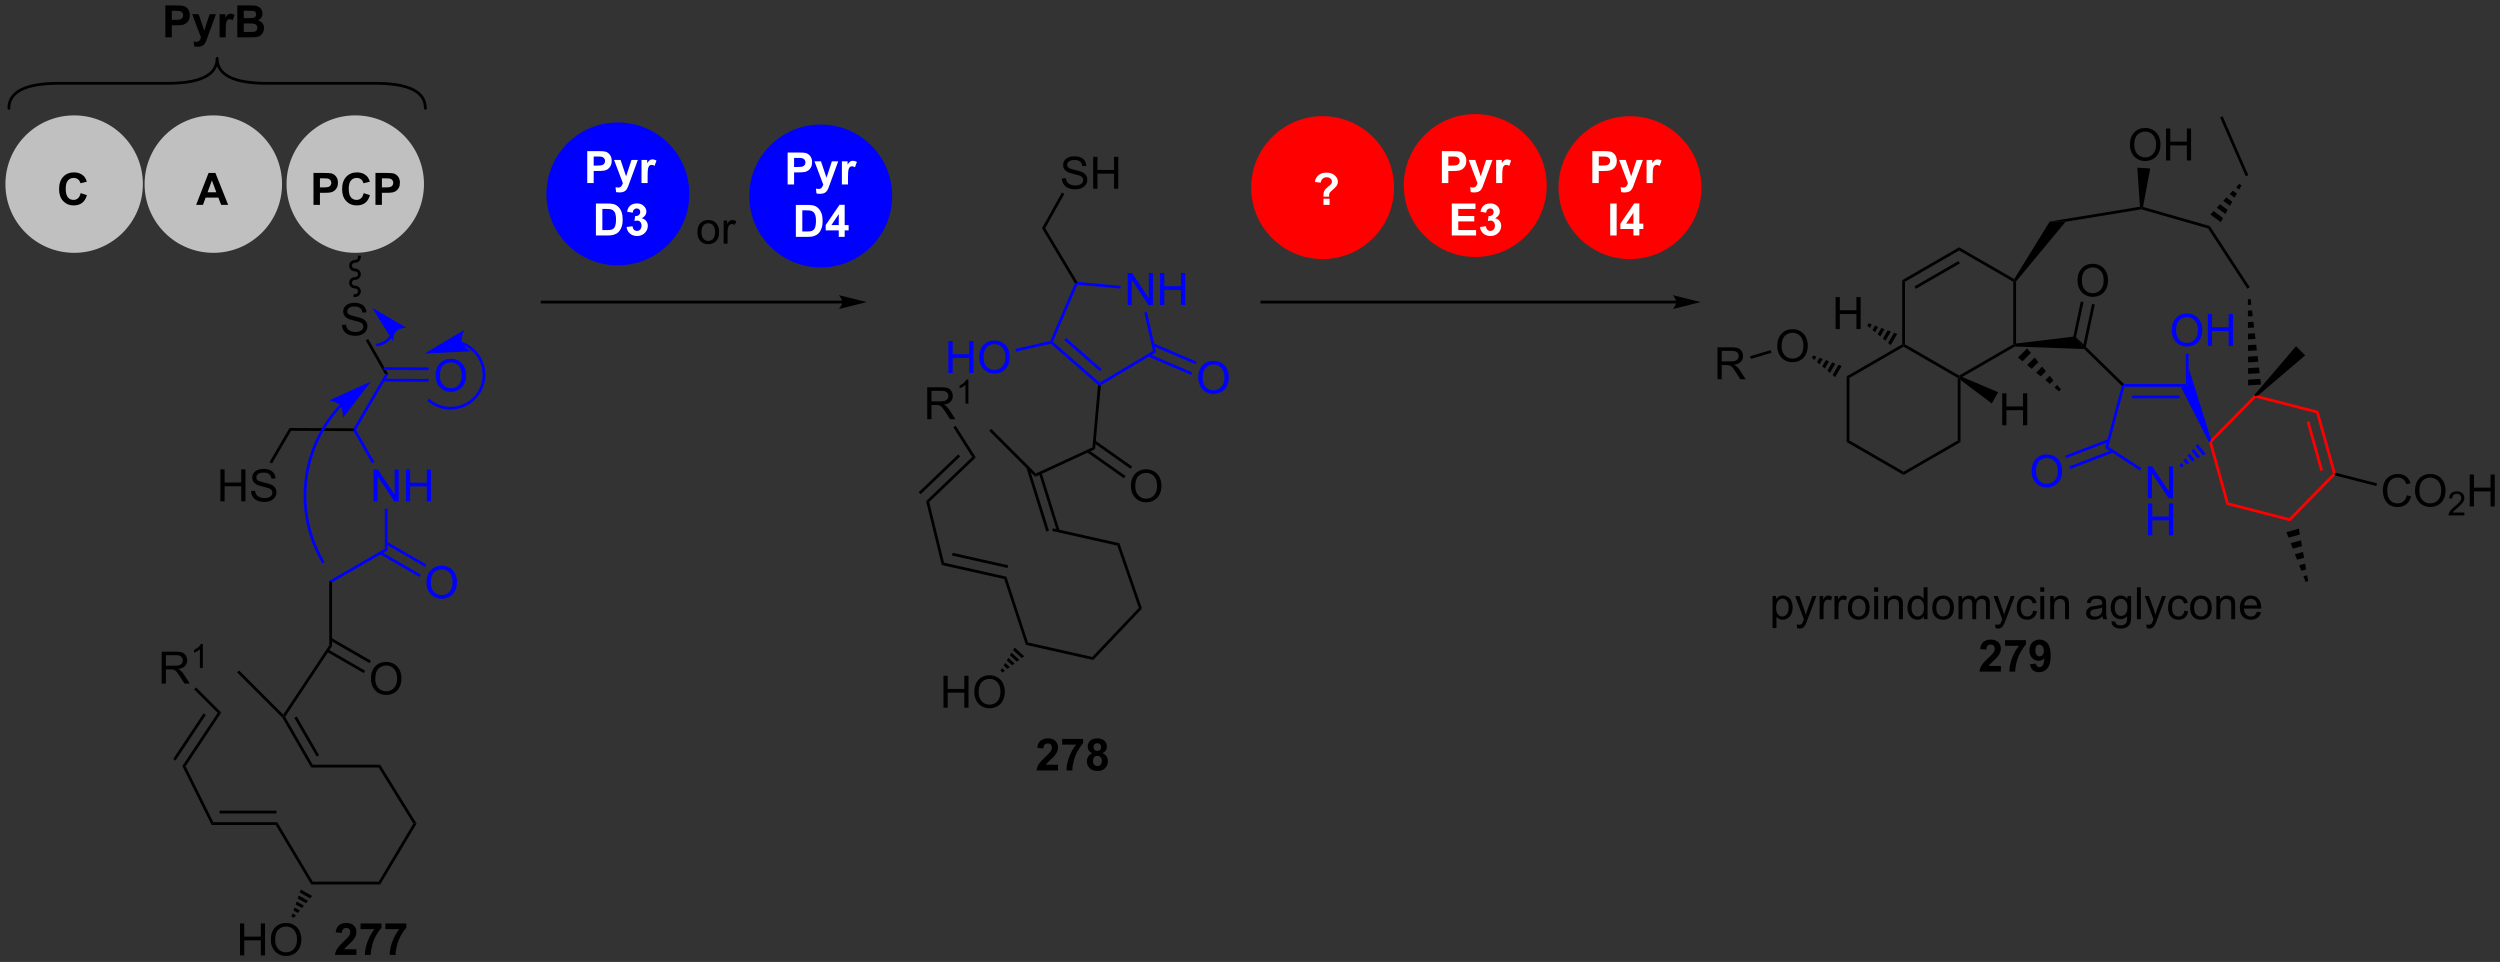 <?xml version="1.0" encoding="UTF-8"?>
<!DOCTYPE svg PUBLIC '-//W3C//DTD SVG 1.0//EN'
          'http://www.w3.org/TR/2001/REC-SVG-20010904/DTD/svg10.dtd'>
<svg stroke-dasharray="none" shape-rendering="auto" xmlns="http://www.w3.org/2000/svg" font-family="'Dialog'" text-rendering="auto" width="1024" fill-opacity="1" color-interpolation="auto" color-rendering="auto" preserveAspectRatio="xMidYMid meet" font-size="12px" viewBox="0 0 1024 394" fill="black" xmlns:xlink="http://www.w3.org/1999/xlink" stroke="black" image-rendering="auto" stroke-miterlimit="10" stroke-linecap="square" stroke-linejoin="miter" font-style="normal" stroke-width="1" height="394" stroke-dashoffset="0" font-weight="normal" stroke-opacity="1"
><rect x="0" y="0" width="1024" height="394" fill="#333333" stroke="none"/><!--Generated by the Batik Graphics2D SVG Generator--><defs id="genericDefs"
  /><g
  ><defs id="defs1"
    ><clipPath clipPathUnits="userSpaceOnUse" id="clipPath1"
      ><path d="M0.646 2.367 L461.84 2.367 L461.84 179.705 L0.646 179.705 L0.646 2.367 Z"
      /></clipPath
      ><clipPath clipPathUnits="userSpaceOnUse" id="clipPath2"
      ><path d="M-0.592 5.04 L-0.592 177.448 L447.778 177.448 L447.778 5.04 Z"
      /></clipPath
    ></defs
    ><g fill="red" transform="scale(2.22,2.22) translate(-0.646,-2.367) matrix(1.029,0,0,1.029,1.255,-2.817)" stroke="red"
    ><path d="M291.72 51.252 C284.782 51.252 279.157 45.628 279.157 38.69 C279.157 31.751 284.782 26.127 291.72 26.127 C298.658 26.127 304.283 31.751 304.283 38.69 C304.283 45.628 298.658 51.252 291.72 51.252" stroke="none" clip-path="url(#clipPath2)"
    /></g
    ><g fill="red" stroke-width="0.5" transform="matrix(2.284,0,0,2.284,1.353,-11.511)" stroke-linecap="round" stroke="red" stroke-linejoin="round"
    ><path fill="none" d="M291.72 51.252 C284.782 51.252 279.157 45.628 279.157 38.69 C279.157 31.751 284.782 26.127 291.72 26.127 C298.658 26.127 304.283 31.751 304.283 38.69 C304.283 45.628 298.658 51.252 291.72 51.252" clip-path="url(#clipPath2)"
    /></g
    ><g fill="red" transform="matrix(2.284,0,0,2.284,1.353,-11.511)" stroke="red"
    ><path d="M263.97 50.876 C257.032 50.876 251.407 45.251 251.407 38.313 C251.407 31.375 257.032 25.75 263.97 25.75 C270.908 25.75 276.533 31.375 276.533 38.313 C276.533 45.251 270.908 50.876 263.97 50.876" stroke="none" clip-path="url(#clipPath2)"
    /></g
    ><g fill="red" stroke-width="0.5" transform="matrix(2.284,0,0,2.284,1.353,-11.511)" stroke-linecap="round" stroke="red" stroke-linejoin="round"
    ><path fill="none" d="M263.97 50.876 C257.032 50.876 251.407 45.251 251.407 38.313 C251.407 31.375 257.032 25.75 263.97 25.75 C270.908 25.75 276.533 31.375 276.533 38.313 C276.533 45.251 270.908 50.876 263.97 50.876" clip-path="url(#clipPath2)"
    /></g
    ><g fill="red" transform="matrix(2.284,0,0,2.284,1.353,-11.511)" stroke="red"
    ><path d="M236.595 51.251 C229.657 51.251 224.032 45.626 224.032 38.688 C224.032 31.75 229.657 26.125 236.595 26.125 C243.533 26.125 249.158 31.75 249.158 38.688 C249.158 45.626 243.533 51.251 236.595 51.251" stroke="none" clip-path="url(#clipPath2)"
    /></g
    ><g fill="red" stroke-width="0.5" transform="matrix(2.284,0,0,2.284,1.353,-11.511)" stroke-linecap="round" stroke="red" stroke-linejoin="round"
    ><path fill="none" d="M236.595 51.251 C229.657 51.251 224.032 45.626 224.032 38.688 C224.032 31.75 229.657 26.125 236.595 26.125 C243.533 26.125 249.158 31.75 249.158 38.688 C249.158 45.626 243.533 51.251 236.595 51.251" clip-path="url(#clipPath2)"
    /></g
    ><g fill="blue" transform="matrix(2.284,0,0,2.284,1.353,-11.511)" stroke="blue"
    ><path d="M110.22 52.376 C103.282 52.376 97.657 46.751 97.657 39.813 C97.657 32.875 103.282 27.25 110.22 27.25 C117.158 27.25 122.783 32.875 122.783 39.813 C122.783 46.751 117.158 52.376 110.22 52.376" stroke="none" clip-path="url(#clipPath2)"
    /></g
    ><g fill="blue" stroke-width="0.5" transform="matrix(2.284,0,0,2.284,1.353,-11.511)" stroke-linecap="round" stroke="blue" stroke-linejoin="round"
    ><path fill="none" d="M110.22 52.376 C103.282 52.376 97.657 46.751 97.657 39.813 C97.657 32.875 103.282 27.25 110.22 27.25 C117.158 27.25 122.783 32.875 122.783 39.813 C122.783 46.751 117.158 52.376 110.22 52.376" clip-path="url(#clipPath2)"
    /></g
    ><g fill="blue" transform="matrix(2.284,0,0,2.284,1.353,-11.511)" stroke="blue"
    ><path d="M146.595 52.751 C139.657 52.751 134.032 47.126 134.032 40.188 C134.032 33.25 139.657 27.625 146.595 27.625 C153.533 27.625 159.158 33.25 159.158 40.188 C159.158 47.126 153.533 52.751 146.595 52.751" stroke="none" clip-path="url(#clipPath2)"
    /></g
    ><g fill="blue" stroke-width="0.5" transform="matrix(2.284,0,0,2.284,1.353,-11.511)" stroke-linecap="round" stroke="blue" stroke-linejoin="round"
    ><path fill="none" d="M146.595 52.751 C139.657 52.751 134.032 47.126 134.032 40.188 C134.032 33.25 139.657 27.625 146.595 27.625 C153.533 27.625 159.158 33.25 159.158 40.188 C159.158 47.126 153.533 52.751 146.595 52.751" clip-path="url(#clipPath2)"
    /></g
    ><g transform="matrix(2.284,0,0,2.284,1.353,-11.511)"
    ><path d="M340.538 55.282 L341.038 55.571 L341.038 66.782 L340.788 66.927 L340.538 66.782 Z" stroke="none" clip-path="url(#clipPath2)"
    /></g
    ><g transform="matrix(2.284,0,0,2.284,1.353,-11.511)"
    ><path d="M340.788 67.216 L340.788 66.927 L341.038 66.782 L350.747 72.388 L350.747 72.677 L350.497 72.821 Z" stroke="none" clip-path="url(#clipPath2)"
    /></g
    ><g transform="matrix(2.284,0,0,2.284,1.353,-11.511)"
    ><path d="M351.304 72.644 L350.747 72.677 L350.747 72.388 L360.456 66.782 L360.706 66.927 L360.77 67.179 Z" stroke="none" clip-path="url(#clipPath2)"
    /></g
    ><g transform="matrix(2.284,0,0,2.284,1.353,-11.511)"
    ><path d="M360.956 66.646 L360.706 66.927 L360.456 66.782 L360.456 55.571 L360.706 55.427 L360.956 55.516 Z" stroke="none" clip-path="url(#clipPath2)"
    /></g
    ><g transform="matrix(2.284,0,0,2.284,1.353,-11.511)"
    ><path d="M360.622 55.089 L360.706 55.427 L360.456 55.571 L350.747 49.965 L350.747 49.388 Z" stroke="none" clip-path="url(#clipPath2)"
    /></g
    ><g transform="matrix(2.284,0,0,2.284,1.353,-11.511)"
    ><path d="M350.747 49.388 L350.747 49.965 L341.038 55.571 L340.538 55.282 ZM350.622 51.851 L342.733 56.406 L342.983 56.839 L350.872 52.284 Z" stroke="none" clip-path="url(#clipPath2)"
    /></g
    ><g transform="matrix(2.284,0,0,2.284,1.353,-11.511)"
    ><path d="M340.538 66.782 L340.788 66.927 L340.788 67.216 L331.078 72.821 L330.578 72.532 Z" stroke="none" clip-path="url(#clipPath2)"
    /></g
    ><g transform="matrix(2.284,0,0,2.284,1.353,-11.511)"
    ><path d="M330.578 72.532 L331.078 72.821 L331.078 84.032 L330.578 84.321 Z" stroke="none" clip-path="url(#clipPath2)"
    /></g
    ><g transform="matrix(2.284,0,0,2.284,1.353,-11.511)"
    ><path d="M330.578 84.321 L331.078 84.032 L340.788 89.638 L340.788 90.216 Z" stroke="none" clip-path="url(#clipPath2)"
    /></g
    ><g transform="matrix(2.284,0,0,2.284,1.353,-11.511)"
    ><path d="M340.788 90.216 L340.788 89.638 L350.497 84.032 L350.997 84.321 Z" stroke="none" clip-path="url(#clipPath2)"
    /></g
    ><g transform="matrix(2.284,0,0,2.284,1.353,-11.511)"
    ><path d="M350.997 84.321 L350.497 84.032 L350.497 72.821 L350.747 72.677 L350.997 73.176 Z" stroke="none" clip-path="url(#clipPath2)"
    /></g
    ><g transform="matrix(2.284,0,0,2.284,1.353,-11.511)"
    ><path d="M328.594 64.052 L328.594 58.325 L329.352 58.325 L329.352 60.677 L332.328 60.677 L332.328 58.325 L333.086 58.325 L333.086 64.052 L332.328 64.052 L332.328 61.351 L329.352 61.351 L329.352 64.052 L328.594 64.052 Z" stroke="none" clip-path="url(#clipPath2)"
    /></g
    ><g transform="matrix(2.284,0,0,2.284,1.353,-11.511)"
    ><path d="M338.476 66.931 L338.008 66.545 L339.067 64.711 L339.635 64.922 ZM337.541 66.158 L337.073 65.772 L337.93 64.288 L338.498 64.499 ZM336.606 65.385 L336.139 64.998 L336.793 63.865 L337.361 64.076 ZM335.671 64.612 L335.204 64.225 L335.656 63.442 L336.224 63.653 ZM334.736 63.839 L334.269 63.452 L334.519 63.019 L335.087 63.23 Z" stroke="none" clip-path="url(#clipPath2)"
    /></g
    ><g transform="matrix(2.284,0,0,2.284,1.353,-11.511)"
    ><path d="M358.472 81.302 L358.472 75.575 L359.229 75.575 L359.229 77.927 L362.206 77.927 L362.206 75.575 L362.964 75.575 L362.964 81.302 L362.206 81.302 L362.206 78.601 L359.229 78.601 L359.229 81.302 L358.472 81.302 Z" stroke="none" clip-path="url(#clipPath2)"
    /></g
    ><g transform="matrix(2.284,0,0,2.284,1.353,-11.511)"
    ><path d="M350.997 73.176 L350.747 72.677 L351.304 72.644 L357.752 75.382 L356.592 77.391 Z" stroke="none" clip-path="url(#clipPath2)"
    /></g
    ><g fill="blue" transform="matrix(2.284,0,0,2.284,1.353,-11.511)" stroke="blue"
    ><path d="M384.598 94.401 L384.598 88.674 L385.377 88.674 L388.384 93.169 L388.384 88.674 L389.111 88.674 L389.111 94.401 L388.332 94.401 L385.324 89.901 L385.324 94.401 L384.598 94.401 Z" stroke="none" clip-path="url(#clipPath2)"
    /></g
    ><g fill="blue" transform="matrix(2.284,0,0,2.284,1.353,-11.511)" stroke="blue"
    ><path d="M384.629 101.051 L384.629 95.324 L385.387 95.324 L385.387 97.676 L388.363 97.676 L388.363 95.324 L389.121 95.324 L389.121 101.051 L388.363 101.051 L388.363 98.35 L385.387 98.35 L385.387 101.051 L384.629 101.051 Z" stroke="none" clip-path="url(#clipPath2)"
    /></g
    ><g fill="blue" transform="matrix(2.284,0,0,2.284,1.353,-11.511)" stroke="blue"
    ><path d="M376.93 85.373 L377.507 85.151 L383.434 89 L383.162 89.42 Z" stroke="none" clip-path="url(#clipPath2)"
    /></g
    ><g fill="blue" transform="matrix(2.284,0,0,2.284,1.353,-11.511)" stroke="blue"
    ><path d="M395.914 83.816 L395.801 84.288 L395.565 84.375 L390.51 74.404 L391.679 74.154 L391.908 71.013 Z" stroke="none" clip-path="url(#clipPath2)"
    /></g
    ><g fill="blue" transform="matrix(2.284,0,0,2.284,1.353,-11.511)" stroke="blue"
    ><path d="M391.428 73.904 L391.679 74.154 L390.51 74.404 L380.387 74.404 L380.195 74.154 L380.297 73.904 ZM390.288 75.971 L381.781 75.971 L381.781 76.471 L390.288 76.471 Z" stroke="none" clip-path="url(#clipPath2)"
    /></g
    ><g fill="blue" transform="matrix(2.284,0,0,2.284,1.353,-11.511)" stroke="blue"
    ><path d="M363.746 89.569 Q363.746 88.142 364.511 87.338 Q365.277 86.53 366.488 86.53 Q367.279 86.53 367.915 86.911 Q368.553 87.288 368.886 87.965 Q369.222 88.642 369.222 89.502 Q369.222 90.374 368.871 91.062 Q368.519 91.749 367.873 92.103 Q367.23 92.457 366.483 92.457 Q365.675 92.457 365.037 92.067 Q364.402 91.674 364.074 90.999 Q363.746 90.322 363.746 89.569 ZM364.527 89.58 Q364.527 90.616 365.082 91.213 Q365.639 91.806 366.48 91.806 Q367.334 91.806 367.886 91.205 Q368.441 90.603 368.441 89.499 Q368.441 88.799 368.204 88.278 Q367.967 87.757 367.511 87.471 Q367.058 87.181 366.49 87.181 Q365.686 87.181 365.105 87.736 Q364.527 88.288 364.527 89.58 Z" stroke="none" clip-path="url(#clipPath2)"
    /></g
    ><g fill="blue" transform="matrix(2.284,0,0,2.284,1.353,-11.511)" stroke="blue"
    ><path d="M377.46 83.793 L369.755 86.751 L369.935 87.218 L377.639 84.26 ZM378.202 85.726 L370.497 88.683 L370.676 89.15 L378.381 86.192 Z" stroke="none" clip-path="url(#clipPath2)"
    /></g
    ><g fill="blue" transform="matrix(2.284,0,0,2.284,1.353,-11.511)" stroke="blue"
    ><path d="M377.507 85.151 L376.93 85.373 L379.916 74.231 L380.195 74.154 L380.387 74.404 Z" stroke="none" clip-path="url(#clipPath2)"
    /></g
    ><g fill="red" transform="matrix(2.284,0,0,2.284,1.353,-11.511)" stroke="red"
    ><path d="M395.565 84.375 L395.801 84.288 L396.08 84.36 L399.089 95.161 L398.684 95.573 Z" stroke="none" clip-path="url(#clipPath2)"
    /></g
    ><g fill="red" transform="matrix(2.284,0,0,2.284,1.353,-11.511)" stroke="red"
    ><path d="M398.684 95.573 L399.089 95.161 L409.946 97.955 L410.101 98.512 Z" stroke="none" clip-path="url(#clipPath2)"
    /></g
    ><g fill="red" transform="matrix(2.284,0,0,2.284,1.353,-11.511)" stroke="red"
    ><path d="M418.277 89.816 L418.075 90.022 L417.795 89.95 L414.787 79.15 L415.191 78.738 ZM416.001 89.359 L413.556 80.583 L413.075 80.718 L415.519 89.493 Z" stroke="none" clip-path="url(#clipPath2)"
    /></g
    ><g fill="red" transform="matrix(2.284,0,0,2.284,1.353,-11.511)" stroke="red"
    ><path d="M403.675 75.9 L403.852 76.077 L403.929 76.355 L396.08 84.36 L395.801 84.288 L395.914 83.816 Z" stroke="none" clip-path="url(#clipPath2)"
    /></g
    ><g fill="blue" transform="matrix(2.284,0,0,2.284,1.353,-11.511)" stroke="blue"
    ><path d="M390.248 88.463 L390.611 88.039 L391.053 88.585 L390.562 88.852 ZM390.974 87.615 L391.337 87.191 L392.034 88.051 L391.543 88.318 ZM391.7 86.767 L392.064 86.342 L393.015 87.517 L392.524 87.784 ZM392.427 85.918 L392.79 85.494 L393.995 86.983 L393.505 87.25 ZM393.153 85.07 L393.516 84.646 L394.976 86.448 L394.486 86.716 Z" stroke="none" clip-path="url(#clipPath2)"
    /></g
    ><g transform="matrix(2.284,0,0,2.284,1.353,-11.511)"
    ><path d="M411.678 99.849 L411.863 100.893 L409.823 101.461 L409.443 100.471 ZM412.049 101.937 L412.235 102.981 L410.584 103.441 L410.204 102.451 ZM412.421 104.025 L412.607 105.069 L411.346 105.42 L410.965 104.43 ZM412.793 106.113 L412.978 107.157 L412.107 107.399 L411.726 106.41 ZM413.164 108.201 L413.35 109.245 L412.868 109.379 L412.488 108.389 Z" stroke="none" clip-path="url(#clipPath2)"
    /></g
    ><g fill="red" transform="matrix(2.284,0,0,2.284,1.353,-11.511)" stroke="red"
    ><path d="M410.101 98.512 L409.946 97.955 L417.795 89.95 L418.075 90.022 L418.152 90.3 Z" stroke="none" clip-path="url(#clipPath2)"
    /></g
    ><g fill="red" transform="matrix(2.284,0,0,2.284,1.353,-11.511)" stroke="red"
    ><path d="M403.929 76.355 L403.852 76.077 L404.379 75.954 L415.191 78.738 L414.787 79.15 Z" stroke="none" clip-path="url(#clipPath2)"
    /></g
    ><g transform="matrix(2.284,0,0,2.284,1.353,-11.511)"
    ><path d="M431.04 93.856 L431.797 94.046 Q431.56 94.981 430.941 95.473 Q430.321 95.963 429.428 95.963 Q428.5 95.963 427.92 95.585 Q427.342 95.207 427.037 94.494 Q426.735 93.778 426.735 92.957 Q426.735 92.062 427.076 91.398 Q427.42 90.731 428.05 90.385 Q428.68 90.038 429.438 90.038 Q430.297 90.038 430.883 90.476 Q431.469 90.913 431.701 91.707 L430.954 91.882 Q430.756 91.257 430.375 90.973 Q429.998 90.687 429.422 90.687 Q428.764 90.687 428.318 91.004 Q427.875 91.319 427.696 91.853 Q427.516 92.387 427.516 92.952 Q427.516 93.684 427.73 94.228 Q427.943 94.773 428.391 95.043 Q428.842 95.312 429.365 95.312 Q430 95.312 430.441 94.944 Q430.883 94.577 431.04 93.856 ZM432.502 93.075 Q432.502 91.648 433.267 90.843 Q434.033 90.036 435.244 90.036 Q436.036 90.036 436.671 90.416 Q437.309 90.793 437.642 91.471 Q437.978 92.148 437.978 93.007 Q437.978 93.879 437.627 94.567 Q437.275 95.254 436.63 95.609 Q435.986 95.963 435.239 95.963 Q434.432 95.963 433.793 95.572 Q433.158 95.179 432.83 94.504 Q432.502 93.827 432.502 93.075 ZM433.283 93.085 Q433.283 94.121 433.838 94.718 Q434.395 95.312 435.236 95.312 Q436.09 95.312 436.642 94.71 Q437.197 94.109 437.197 93.004 Q437.197 92.304 436.96 91.783 Q436.723 91.262 436.267 90.976 Q435.814 90.687 435.247 90.687 Q434.442 90.687 433.861 91.241 Q433.283 91.793 433.283 93.085 Z" stroke="none" clip-path="url(#clipPath2)"
    /></g
    ><g transform="matrix(2.284,0,0,2.284,1.353,-11.511)"
    ><path d="M441.358 96.956 L441.358 97.464 L438.518 97.464 Q438.512 97.272 438.581 97.097 Q438.688 96.807 438.926 96.526 Q439.167 96.245 439.618 95.876 Q440.317 95.302 440.563 94.966 Q440.809 94.63 440.809 94.331 Q440.809 94.018 440.584 93.803 Q440.362 93.587 440 93.587 Q439.62 93.587 439.391 93.815 Q439.163 94.044 439.161 94.448 L438.618 94.393 Q438.674 93.786 439.038 93.47 Q439.401 93.151 440.012 93.151 Q440.631 93.151 440.991 93.495 Q441.352 93.837 441.352 94.343 Q441.352 94.6 441.247 94.85 Q441.141 95.099 440.895 95.374 Q440.651 95.649 440.083 96.13 Q439.608 96.528 439.473 96.671 Q439.338 96.813 439.25 96.956 L441.358 96.956 Z" stroke="none" clip-path="url(#clipPath2)"
    /></g
    ><g transform="matrix(2.284,0,0,2.284,1.353,-11.511)"
    ><path d="M442.314 95.864 L442.314 90.137 L443.072 90.137 L443.072 92.489 L446.048 92.489 L446.048 90.137 L446.806 90.137 L446.806 95.864 L446.048 95.864 L446.048 93.163 L443.072 93.163 L443.072 95.864 L442.314 95.864 Z" stroke="none" clip-path="url(#clipPath2)"
    /></g
    ><g transform="matrix(2.284,0,0,2.284,1.353,-11.511)"
    ><path d="M418.152 90.3 L418.075 90.022 L418.277 89.816 L425.689 91.724 L425.564 92.208 Z" stroke="none" clip-path="url(#clipPath2)"
    /></g
    ><g transform="matrix(2.284,0,0,2.284,1.353,-11.511)"
    ><path d="M362.941 67.521 L363.615 68.339 L362.118 69.836 L361.3 69.161 ZM364.29 69.157 L364.965 69.975 L363.754 71.186 L362.936 70.511 ZM365.64 70.792 L366.315 71.61 L365.39 72.536 L364.572 71.861 ZM366.99 72.428 L367.665 73.246 L367.025 73.886 L366.207 73.211 ZM368.34 74.064 L369.015 74.882 L368.661 75.235 L367.843 74.561 Z" stroke="none" clip-path="url(#clipPath2)"
    /></g
    ><g transform="matrix(2.284,0,0,2.284,1.353,-11.511)"
    ><path d="M360.77 67.179 L360.706 66.927 L360.956 66.646 L371.571 65.371 L373.171 67.635 Z" stroke="none" clip-path="url(#clipPath2)"
    /></g
    ><g transform="matrix(2.284,0,0,2.284,1.353,-11.511)"
    ><path d="M373.171 67.635 L371.571 65.371 L380.297 73.904 L380.195 74.154 L379.916 74.231 Z" stroke="none" clip-path="url(#clipPath2)"
    /></g
    ><g transform="matrix(2.284,0,0,2.284,1.353,-11.511)"
    ><path d="M371.974 55.385 Q371.974 53.958 372.74 53.153 Q373.506 52.346 374.716 52.346 Q375.508 52.346 376.144 52.726 Q376.782 53.103 377.115 53.781 Q377.451 54.458 377.451 55.317 Q377.451 56.189 377.099 56.877 Q376.748 57.564 376.102 57.919 Q375.459 58.273 374.711 58.273 Q373.904 58.273 373.266 57.882 Q372.631 57.489 372.303 56.814 Q371.974 56.137 371.974 55.385 ZM372.756 55.395 Q372.756 56.432 373.31 57.028 Q373.868 57.622 374.709 57.622 Q375.563 57.622 376.115 57.02 Q376.67 56.419 376.67 55.314 Q376.67 54.614 376.433 54.093 Q376.196 53.572 375.74 53.286 Q375.287 52.997 374.719 52.997 Q373.914 52.997 373.334 53.551 Q372.756 54.103 372.756 55.395 Z" stroke="none" clip-path="url(#clipPath2)"
    /></g
    ><g transform="matrix(2.284,0,0,2.284,1.353,-11.511)"
    ><path d="M373.434 67.355 L375.078 59.642 L374.589 59.537 L372.945 67.25 ZM371.49 66.542 L373.053 59.21 L372.565 59.106 L371.001 66.438 Z" stroke="none" clip-path="url(#clipPath2)"
    /></g
    ><g fill="blue" transform="matrix(2.284,0,0,2.284,1.353,-11.511)" stroke="blue"
    ><path d="M388.874 64.3 Q388.874 62.873 389.639 62.068 Q390.405 61.261 391.616 61.261 Q392.408 61.261 393.043 61.641 Q393.681 62.019 394.014 62.696 Q394.35 63.373 394.35 64.232 Q394.35 65.104 393.999 65.792 Q393.647 66.479 393.001 66.834 Q392.358 67.188 391.611 67.188 Q390.803 67.188 390.165 66.797 Q389.53 66.404 389.202 65.729 Q388.874 65.052 388.874 64.3 ZM389.655 64.31 Q389.655 65.347 390.21 65.943 Q390.767 66.537 391.608 66.537 Q392.462 66.537 393.014 65.935 Q393.569 65.334 393.569 64.229 Q393.569 63.529 393.332 63.008 Q393.095 62.487 392.639 62.201 Q392.186 61.912 391.618 61.912 Q390.814 61.912 390.233 62.466 Q389.655 63.019 389.655 64.31 ZM395.349 67.089 L395.349 61.362 L396.107 61.362 L396.107 63.714 L399.083 63.714 L399.083 61.362 L399.841 61.362 L399.841 67.089 L399.083 67.089 L399.083 64.388 L396.107 64.388 L396.107 67.089 L395.349 67.089 Z" stroke="none" clip-path="url(#clipPath2)"
    /></g
    ><g fill="blue" transform="matrix(2.284,0,0,2.284,1.353,-11.511)" stroke="blue"
    ><path d="M391.908 71.013 L391.679 74.154 L391.428 73.904 L391.391 68.484 L391.891 68.481 Z" stroke="none" clip-path="url(#clipPath2)"
    /></g
    ><g transform="matrix(2.284,0,0,2.284,1.353,-11.511)"
    ><path d="M404.379 75.954 L403.852 76.077 L403.675 75.9 L411.163 67.125 L412.804 68.765 Z" stroke="none" clip-path="url(#clipPath2)"
    /></g
    ><g transform="matrix(2.284,0,0,2.284,1.353,-11.511)"
    ><path d="M360.956 55.516 L360.706 55.427 L360.622 55.089 L366.999 44.766 L369.836 44.807 Z" stroke="none" clip-path="url(#clipPath2)"
    /></g
    ><g transform="matrix(2.284,0,0,2.284,1.353,-11.511)"
    ><path d="M402.571 74.152 L402.568 73.122 L404.763 72.986 L404.887 74.009 ZM402.565 72.091 L402.563 71.061 L404.515 70.941 L404.639 71.963 ZM402.56 70.031 L402.557 69 L404.267 68.895 L404.391 69.918 ZM402.554 67.97 L402.551 66.939 L404.019 66.849 L404.143 67.872 ZM402.549 65.909 L402.546 64.879 L403.772 64.803 L403.896 65.826 ZM402.543 63.848 L402.541 62.818 L403.524 62.757 L403.648 63.78 ZM402.538 61.788 L402.535 60.757 L403.276 60.711 L403.4 61.734 ZM402.532 59.727 L402.529 58.696 L403.029 58.666 L403.152 59.688 Z" stroke="none" clip-path="url(#clipPath2)"
    /></g
    ><g transform="matrix(2.284,0,0,2.284,1.353,-11.511)"
    ><path d="M369.836 44.807 L366.999 44.766 L383.177 42.112 L383.44 42.322 L383.425 42.578 Z" stroke="none" clip-path="url(#clipPath2)"
    /></g
    ><g transform="matrix(2.284,0,0,2.284,1.353,-11.511)"
    ><path d="M383.425 42.578 L383.44 42.322 L383.726 42.144 L395.705 45.583 L395.388 46.012 Z" stroke="none" clip-path="url(#clipPath2)"
    /></g
    ><g transform="matrix(2.284,0,0,2.284,1.353,-11.511)"
    ><path d="M395.388 46.012 L395.705 45.583 L402.865 56.548 L402.447 56.821 Z" stroke="none" clip-path="url(#clipPath2)"
    /></g
    ><g transform="matrix(2.284,0,0,2.284,1.353,-11.511)"
    ><path d="M395.801 43.5 L396.377 42.889 L398.081 44.147 L397.667 44.878 ZM396.954 42.279 L397.53 41.669 L398.908 42.686 L398.495 43.417 ZM398.106 41.058 L398.682 40.448 L399.735 41.225 L399.322 41.956 ZM399.259 39.837 L399.835 39.227 L400.562 39.764 L400.149 40.495 ZM400.411 38.617 L400.988 38.006 L401.39 38.303 L400.976 39.034 Z" stroke="none" clip-path="url(#clipPath2)"
    /></g
    ><g transform="matrix(2.284,0,0,2.284,1.353,-11.511)"
    ><path d="M402.606 36.446 L402.147 36.646 L397.55 26.105 L398.008 25.905 Z" stroke="none" clip-path="url(#clipPath2)"
    /></g
    ><g transform="matrix(2.284,0,0,2.284,1.353,-11.511)"
    ><path d="M381.375 31.028 Q381.375 29.601 382.141 28.796 Q382.906 27.989 384.117 27.989 Q384.909 27.989 385.544 28.369 Q386.182 28.747 386.516 29.424 Q386.852 30.101 386.852 30.96 Q386.852 31.832 386.5 32.52 Q386.149 33.208 385.503 33.562 Q384.86 33.916 384.112 33.916 Q383.305 33.916 382.667 33.525 Q382.031 33.132 381.703 32.458 Q381.375 31.78 381.375 31.028 ZM382.156 31.038 Q382.156 32.075 382.711 32.671 Q383.268 33.265 384.11 33.265 Q384.964 33.265 385.516 32.663 Q386.07 32.062 386.07 30.957 Q386.07 30.257 385.833 29.736 Q385.596 29.215 385.141 28.929 Q384.688 28.64 384.12 28.64 Q383.315 28.64 382.735 29.195 Q382.156 29.747 382.156 31.038 ZM387.85 33.817 L387.85 28.09 L388.608 28.09 L388.608 30.442 L391.585 30.442 L391.585 28.09 L392.343 28.09 L392.343 33.817 L391.585 33.817 L391.585 31.116 L388.608 31.116 L388.608 33.817 L387.85 33.817 Z" stroke="none" clip-path="url(#clipPath2)"
    /></g
    ><g transform="matrix(2.284,0,0,2.284,1.353,-11.511)"
    ><path d="M383.726 42.144 L383.44 42.322 L383.177 42.112 L382.7 35.109 L385.016 35.244 Z" stroke="none" clip-path="url(#clipPath2)"
    /></g
    ><g transform="matrix(2.284,0,0,2.284,1.353,-11.511)"
    ><path d="M318.132 67.113 Q318.132 65.686 318.898 64.881 Q319.663 64.074 320.874 64.074 Q321.666 64.074 322.301 64.454 Q322.939 64.832 323.273 65.509 Q323.609 66.186 323.609 67.045 Q323.609 67.918 323.257 68.605 Q322.906 69.293 322.26 69.647 Q321.616 70.001 320.869 70.001 Q320.062 70.001 319.424 69.61 Q318.788 69.217 318.46 68.543 Q318.132 67.865 318.132 67.113 ZM318.913 67.123 Q318.913 68.16 319.468 68.756 Q320.025 69.35 320.866 69.35 Q321.721 69.35 322.273 68.748 Q322.827 68.147 322.827 67.043 Q322.827 66.342 322.59 65.821 Q322.353 65.3 321.898 65.014 Q321.445 64.725 320.877 64.725 Q320.072 64.725 319.491 65.279 Q318.913 65.832 318.913 67.123 Z" stroke="none" clip-path="url(#clipPath2)"
    /></g
    ><g transform="matrix(2.284,0,0,2.284,1.353,-11.511)"
    ><path d="M328.516 72.681 L328.052 72.296 L329.111 70.463 L329.676 70.672 ZM327.587 71.912 L327.123 71.527 L327.979 70.043 L328.545 70.253 ZM326.658 71.142 L326.194 70.757 L326.848 69.623 L327.414 69.833 ZM325.729 70.372 L325.265 69.987 L325.717 69.204 L326.283 69.413 ZM324.8 69.602 L324.336 69.217 L324.586 68.784 L325.151 68.994 Z" stroke="none" clip-path="url(#clipPath2)"
    /></g
    ><g transform="matrix(2.284,0,0,2.284,1.353,-11.511)"
    ><path d="M307.417 73.056 L307.417 67.33 L309.956 67.33 Q310.721 67.33 311.12 67.483 Q311.518 67.637 311.755 68.028 Q311.995 68.418 311.995 68.892 Q311.995 69.501 311.599 69.921 Q311.206 70.337 310.38 70.449 Q310.682 70.595 310.839 70.736 Q311.169 71.041 311.466 71.496 L312.464 73.056 L311.51 73.056 L310.753 71.864 Q310.419 71.348 310.203 71.074 Q309.99 70.801 309.82 70.692 Q309.651 70.582 309.474 70.541 Q309.346 70.512 309.052 70.512 L308.174 70.512 L308.174 73.056 L307.417 73.056 ZM308.174 69.856 L309.802 69.856 Q310.323 69.856 310.615 69.749 Q310.909 69.642 311.06 69.405 Q311.214 69.168 311.214 68.892 Q311.214 68.486 310.917 68.225 Q310.622 67.962 309.987 67.962 L308.174 67.962 L308.174 69.856 Z" stroke="none" clip-path="url(#clipPath2)"
    /></g
    ><g transform="matrix(2.284,0,0,2.284,1.353,-11.511)"
    ><path d="M316.95 67.83 L317.093 68.309 L313.401 69.406 L313.258 68.927 Z" stroke="none" clip-path="url(#clipPath2)"
    /></g
    ><g transform="matrix(2.284,0,0,2.284,1.353,-11.511)"
    ><path d="M317.288 117.676 L317.288 111.936 L317.929 111.936 L317.929 112.475 Q318.156 112.157 318.439 112.001 Q318.726 111.842 319.132 111.842 Q319.663 111.842 320.07 112.116 Q320.476 112.389 320.682 112.887 Q320.89 113.384 320.89 113.978 Q320.89 114.616 320.661 115.126 Q320.432 115.634 319.997 115.907 Q319.562 116.178 319.08 116.178 Q318.728 116.178 318.45 116.03 Q318.171 115.882 317.991 115.655 L317.991 117.676 L317.288 117.676 ZM317.924 114.032 Q317.924 114.835 318.247 115.217 Q318.572 115.6 319.033 115.6 Q319.502 115.6 319.835 115.204 Q320.171 114.806 320.171 113.975 Q320.171 113.181 319.843 112.788 Q319.517 112.392 319.064 112.392 Q318.616 112.392 318.27 112.814 Q317.924 113.233 317.924 114.032 ZM321.706 117.684 L321.628 117.022 Q321.857 117.085 322.029 117.085 Q322.264 117.085 322.404 117.007 Q322.545 116.928 322.636 116.788 Q322.701 116.684 322.849 116.264 Q322.87 116.207 322.912 116.092 L321.339 111.936 L322.097 111.936 L322.959 114.337 Q323.128 114.796 323.261 115.298 Q323.381 114.814 323.55 114.353 L324.435 111.936 L325.139 111.936 L323.56 116.155 Q323.308 116.84 323.167 117.098 Q322.98 117.444 322.738 117.605 Q322.495 117.769 322.159 117.769 Q321.956 117.769 321.706 117.684 ZM325.73 116.085 L325.73 111.936 L326.363 111.936 L326.363 112.564 Q326.605 112.124 326.808 111.983 Q327.014 111.842 327.261 111.842 Q327.615 111.842 327.982 112.069 L327.74 112.72 Q327.482 112.569 327.224 112.569 Q326.995 112.569 326.81 112.707 Q326.628 112.845 326.55 113.092 Q326.433 113.467 326.433 113.913 L326.433 116.085 L325.73 116.085 ZM328.394 116.085 L328.394 111.936 L329.027 111.936 L329.027 112.564 Q329.269 112.124 329.472 111.983 Q329.678 111.842 329.925 111.842 Q330.279 111.842 330.646 112.069 L330.404 112.72 Q330.146 112.569 329.889 112.569 Q329.659 112.569 329.474 112.707 Q329.292 112.845 329.214 113.092 Q329.097 113.467 329.097 113.913 L329.097 116.085 L328.394 116.085 ZM330.803 114.009 Q330.803 112.858 331.443 112.303 Q331.98 111.842 332.748 111.842 Q333.605 111.842 334.146 112.402 Q334.691 112.962 334.691 113.952 Q334.691 114.751 334.448 115.212 Q334.209 115.671 333.75 115.926 Q333.292 116.178 332.748 116.178 Q331.878 116.178 331.339 115.621 Q330.803 115.061 330.803 114.009 ZM331.527 114.009 Q331.527 114.806 331.873 115.204 Q332.222 115.6 332.748 115.6 Q333.271 115.6 333.618 115.202 Q333.967 114.803 333.967 113.986 Q333.967 113.217 333.618 112.822 Q333.269 112.423 332.748 112.423 Q332.222 112.423 331.873 112.819 Q331.527 113.212 331.527 114.009 ZM335.517 111.165 L335.517 110.358 L336.221 110.358 L336.221 111.165 L335.517 111.165 ZM335.517 116.085 L335.517 111.936 L336.221 111.936 L336.221 116.085 L335.517 116.085 ZM337.292 116.085 L337.292 111.936 L337.925 111.936 L337.925 112.525 Q338.381 111.842 339.245 111.842 Q339.62 111.842 339.933 111.978 Q340.248 112.111 340.404 112.329 Q340.56 112.548 340.623 112.85 Q340.662 113.046 340.662 113.532 L340.662 116.085 L339.959 116.085 L339.959 113.561 Q339.959 113.132 339.875 112.918 Q339.795 112.704 339.586 112.579 Q339.378 112.452 339.097 112.452 Q338.646 112.452 338.321 112.738 Q337.995 113.022 337.995 113.819 L337.995 116.085 L337.292 116.085 ZM344.432 116.085 L344.432 115.561 Q344.038 116.178 343.273 116.178 Q342.775 116.178 342.359 115.905 Q341.945 115.632 341.715 115.142 Q341.486 114.65 341.486 114.014 Q341.486 113.392 341.692 112.887 Q341.9 112.382 342.314 112.113 Q342.728 111.842 343.241 111.842 Q343.616 111.842 343.908 112.001 Q344.202 112.157 344.385 112.413 L344.385 110.358 L345.085 110.358 L345.085 116.085 L344.432 116.085 ZM342.21 114.014 Q342.21 114.811 342.546 115.207 Q342.882 115.6 343.338 115.6 Q343.799 115.6 344.122 115.223 Q344.445 114.845 344.445 114.072 Q344.445 113.22 344.116 112.822 Q343.788 112.423 343.307 112.423 Q342.838 112.423 342.523 112.806 Q342.21 113.189 342.21 114.014 ZM345.928 114.009 Q345.928 112.858 346.568 112.303 Q347.105 111.842 347.873 111.842 Q348.73 111.842 349.271 112.402 Q349.816 112.962 349.816 113.952 Q349.816 114.751 349.573 115.212 Q349.334 115.671 348.875 115.926 Q348.417 116.178 347.873 116.178 Q347.003 116.178 346.464 115.621 Q345.928 115.061 345.928 114.009 ZM346.652 114.009 Q346.652 114.806 346.998 115.204 Q347.347 115.6 347.873 115.6 Q348.396 115.6 348.743 115.202 Q349.092 114.803 349.092 113.986 Q349.092 113.217 348.743 112.822 Q348.394 112.423 347.873 112.423 Q347.347 112.423 346.998 112.819 Q346.652 113.212 346.652 114.009 ZM350.64 116.085 L350.64 111.936 L351.267 111.936 L351.267 112.517 Q351.463 112.212 351.786 112.027 Q352.111 111.842 352.525 111.842 Q352.986 111.842 353.281 112.035 Q353.577 112.225 353.697 112.569 Q354.189 111.842 354.978 111.842 Q355.596 111.842 355.926 112.184 Q356.26 112.525 356.26 113.236 L356.26 116.085 L355.562 116.085 L355.562 113.47 Q355.562 113.048 355.491 112.863 Q355.424 112.678 355.244 112.566 Q355.064 112.452 354.822 112.452 Q354.385 112.452 354.096 112.743 Q353.807 113.032 353.807 113.673 L353.807 116.085 L353.103 116.085 L353.103 113.389 Q353.103 112.921 352.932 112.686 Q352.76 112.452 352.369 112.452 Q352.072 112.452 351.82 112.608 Q351.57 112.764 351.455 113.066 Q351.343 113.366 351.343 113.931 L351.343 116.085 L350.64 116.085 ZM357.273 117.684 L357.195 117.022 Q357.424 117.085 357.596 117.085 Q357.83 117.085 357.971 117.007 Q358.111 116.928 358.202 116.788 Q358.267 116.684 358.416 116.264 Q358.437 116.207 358.478 116.092 L356.906 111.936 L357.663 111.936 L358.525 114.337 Q358.695 114.796 358.827 115.298 Q358.947 114.814 359.116 114.353 L360.002 111.936 L360.705 111.936 L359.127 116.155 Q358.874 116.84 358.734 117.098 Q358.546 117.444 358.304 117.605 Q358.062 117.769 357.726 117.769 Q357.523 117.769 357.273 117.684 ZM364.01 114.564 L364.702 114.655 Q364.588 115.368 364.122 115.775 Q363.656 116.178 362.976 116.178 Q362.124 116.178 361.606 115.621 Q361.088 115.064 361.088 114.025 Q361.088 113.353 361.309 112.85 Q361.533 112.345 361.989 112.095 Q362.445 111.842 362.978 111.842 Q363.656 111.842 364.085 112.184 Q364.515 112.525 364.635 113.155 L363.952 113.259 Q363.853 112.842 363.606 112.632 Q363.359 112.421 363.007 112.421 Q362.476 112.421 362.142 112.801 Q361.812 113.181 361.812 114.007 Q361.812 114.842 362.132 115.223 Q362.452 115.6 362.968 115.6 Q363.382 115.6 363.658 115.348 Q363.937 115.092 364.01 114.564 ZM365.307 111.165 L365.307 110.358 L366.01 110.358 L366.01 111.165 L365.307 111.165 ZM365.307 116.085 L365.307 111.936 L366.01 111.936 L366.01 116.085 L365.307 116.085 ZM367.081 116.085 L367.081 111.936 L367.714 111.936 L367.714 112.525 Q368.17 111.842 369.034 111.842 Q369.409 111.842 369.722 111.978 Q370.037 112.111 370.193 112.329 Q370.349 112.548 370.412 112.85 Q370.451 113.046 370.451 113.532 L370.451 116.085 L369.748 116.085 L369.748 113.561 Q369.748 113.132 369.665 112.918 Q369.584 112.704 369.375 112.579 Q369.167 112.452 368.886 112.452 Q368.435 112.452 368.11 112.738 Q367.784 113.022 367.784 113.819 L367.784 116.085 L367.081 116.085 ZM376.459 115.572 Q376.068 115.905 375.706 116.043 Q375.347 116.178 374.933 116.178 Q374.248 116.178 373.881 115.845 Q373.514 115.509 373.514 114.991 Q373.514 114.686 373.652 114.434 Q373.792 114.181 374.016 114.03 Q374.24 113.876 374.521 113.798 Q374.73 113.743 375.146 113.694 Q375.998 113.592 376.402 113.452 Q376.404 113.306 376.404 113.267 Q376.404 112.837 376.206 112.663 Q375.935 112.423 375.404 112.423 Q374.909 112.423 374.672 112.598 Q374.435 112.772 374.323 113.212 L373.636 113.118 Q373.73 112.678 373.943 112.407 Q374.159 112.134 374.566 111.988 Q374.972 111.842 375.506 111.842 Q376.037 111.842 376.368 111.967 Q376.701 112.092 376.857 112.282 Q377.014 112.47 377.076 112.759 Q377.113 112.939 377.113 113.407 L377.113 114.345 Q377.113 115.327 377.157 115.587 Q377.201 115.845 377.334 116.085 L376.599 116.085 Q376.49 115.866 376.459 115.572 ZM376.402 114.001 Q376.019 114.157 375.253 114.267 Q374.818 114.329 374.639 114.407 Q374.459 114.486 374.36 114.637 Q374.264 114.788 374.264 114.97 Q374.264 115.251 374.477 115.439 Q374.691 115.626 375.099 115.626 Q375.506 115.626 375.821 115.449 Q376.139 115.272 376.287 114.962 Q376.402 114.725 376.402 114.259 L376.402 114.001 ZM378.072 116.428 L378.757 116.53 Q378.799 116.848 378.994 116.991 Q379.257 117.186 379.71 117.186 Q380.197 117.186 380.463 116.991 Q380.728 116.796 380.822 116.444 Q380.877 116.23 380.874 115.54 Q380.413 116.085 379.726 116.085 Q378.869 116.085 378.4 115.467 Q377.932 114.85 377.932 113.986 Q377.932 113.392 378.145 112.892 Q378.361 112.389 378.77 112.116 Q379.179 111.842 379.728 111.842 Q380.463 111.842 380.939 112.436 L380.939 111.936 L381.588 111.936 L381.588 115.522 Q381.588 116.491 381.39 116.894 Q381.195 117.301 380.765 117.535 Q380.338 117.769 379.713 117.769 Q378.971 117.769 378.512 117.434 Q378.057 117.1 378.072 116.428 ZM378.656 113.936 Q378.656 114.751 378.978 115.126 Q379.304 115.501 379.791 115.501 Q380.275 115.501 380.603 115.129 Q380.932 114.757 380.932 113.96 Q380.932 113.197 380.593 112.811 Q380.257 112.423 379.781 112.423 Q379.312 112.423 378.984 112.806 Q378.656 113.186 378.656 113.936 ZM382.636 116.085 L382.636 110.358 L383.339 110.358 L383.339 116.085 L382.636 116.085 ZM384.398 117.684 L384.32 117.022 Q384.549 117.085 384.721 117.085 Q384.955 117.085 385.096 117.007 Q385.236 116.928 385.327 116.788 Q385.392 116.684 385.541 116.264 Q385.562 116.207 385.603 116.092 L384.031 111.936 L384.788 111.936 L385.65 114.337 Q385.82 114.796 385.952 115.298 Q386.072 114.814 386.241 114.353 L387.127 111.936 L387.83 111.936 L386.252 116.155 Q385.999 116.84 385.859 117.098 Q385.671 117.444 385.429 117.605 Q385.187 117.769 384.851 117.769 Q384.648 117.769 384.398 117.684 ZM391.135 114.564 L391.827 114.655 Q391.713 115.368 391.247 115.775 Q390.781 116.178 390.101 116.178 Q389.249 116.178 388.731 115.621 Q388.213 115.064 388.213 114.025 Q388.213 113.353 388.434 112.85 Q388.658 112.345 389.114 112.095 Q389.57 111.842 390.103 111.842 Q390.781 111.842 391.21 112.184 Q391.64 112.525 391.76 113.155 L391.077 113.259 Q390.978 112.842 390.731 112.632 Q390.484 112.421 390.132 112.421 Q389.601 112.421 389.267 112.801 Q388.937 113.181 388.937 114.007 Q388.937 114.842 389.257 115.223 Q389.577 115.6 390.093 115.6 Q390.507 115.6 390.783 115.348 Q391.062 115.092 391.135 114.564 ZM392.166 114.009 Q392.166 112.858 392.807 112.303 Q393.343 111.842 394.111 111.842 Q394.968 111.842 395.51 112.402 Q396.054 112.962 396.054 113.952 Q396.054 114.751 395.812 115.212 Q395.572 115.671 395.114 115.926 Q394.656 116.178 394.111 116.178 Q393.241 116.178 392.702 115.621 Q392.166 115.061 392.166 114.009 ZM392.89 114.009 Q392.89 114.806 393.236 115.204 Q393.585 115.6 394.111 115.6 Q394.635 115.6 394.981 115.202 Q395.33 114.803 395.33 113.986 Q395.33 113.217 394.981 112.822 Q394.632 112.423 394.111 112.423 Q393.585 112.423 393.236 112.819 Q392.89 113.212 392.89 114.009 ZM396.878 116.085 L396.878 111.936 L397.511 111.936 L397.511 112.525 Q397.967 111.842 398.831 111.842 Q399.206 111.842 399.519 111.978 Q399.834 112.111 399.99 112.329 Q400.146 112.548 400.209 112.85 Q400.248 113.046 400.248 113.532 L400.248 116.085 L399.545 116.085 L399.545 113.561 Q399.545 113.132 399.461 112.918 Q399.381 112.704 399.172 112.579 Q398.964 112.452 398.683 112.452 Q398.232 112.452 397.907 112.738 Q397.581 113.022 397.581 113.819 L397.581 116.085 L396.878 116.085 ZM404.166 114.749 L404.892 114.837 Q404.721 115.475 404.254 115.827 Q403.791 116.178 403.07 116.178 Q402.158 116.178 401.624 115.618 Q401.093 115.056 401.093 114.046 Q401.093 112.999 401.632 112.421 Q402.171 111.842 403.031 111.842 Q403.861 111.842 404.387 112.41 Q404.916 112.975 404.916 114.001 Q404.916 114.064 404.913 114.189 L401.82 114.189 Q401.859 114.874 402.205 115.238 Q402.554 115.6 403.072 115.6 Q403.46 115.6 403.734 115.397 Q404.007 115.194 404.166 114.749 ZM401.859 113.611 L404.174 113.611 Q404.127 113.087 403.908 112.827 Q403.572 112.421 403.038 112.421 Q402.554 112.421 402.223 112.746 Q401.892 113.069 401.859 113.611 Z" stroke="none" clip-path="url(#clipPath2)"
    /></g
    ><g transform="matrix(2.284,0,0,2.284,1.353,-11.511)"
    ><path d="M358.236 124.464 L358.236 125.485 L354.39 125.485 Q354.452 124.906 354.765 124.388 Q355.077 123.87 355.999 123.016 Q356.741 122.323 356.908 122.078 Q357.135 121.737 357.135 121.406 Q357.135 121.039 356.937 120.841 Q356.741 120.643 356.392 120.643 Q356.049 120.643 355.846 120.852 Q355.642 121.058 355.611 121.539 L354.517 121.43 Q354.616 120.524 355.132 120.13 Q355.648 119.735 356.421 119.735 Q357.267 119.735 357.752 120.193 Q358.236 120.649 358.236 121.328 Q358.236 121.714 358.098 122.065 Q357.96 122.414 357.658 122.797 Q357.46 123.05 356.939 123.526 Q356.421 124.003 356.28 124.159 Q356.142 124.315 356.056 124.464 L358.236 124.464 ZM358.98 120.854 L358.98 119.836 L362.732 119.836 L362.732 120.633 Q362.269 121.089 361.787 121.945 Q361.308 122.8 361.055 123.763 Q360.803 124.727 360.808 125.485 L359.748 125.485 Q359.776 124.297 360.237 123.063 Q360.701 121.828 361.474 120.854 L358.98 120.854 ZM363.452 124.159 L364.515 124.042 Q364.554 124.367 364.718 124.524 Q364.882 124.68 365.15 124.68 Q365.491 124.68 365.728 124.367 Q365.968 124.055 366.033 123.07 Q365.619 123.55 364.999 123.55 Q364.322 123.55 363.832 123.029 Q363.343 122.508 363.343 121.672 Q363.343 120.8 363.858 120.268 Q364.377 119.735 365.179 119.735 Q366.049 119.735 366.606 120.409 Q367.166 121.081 367.166 122.625 Q367.166 124.195 366.582 124.891 Q366.002 125.586 365.069 125.586 Q364.398 125.586 363.983 125.229 Q363.569 124.87 363.452 124.159 ZM365.937 121.761 Q365.937 121.229 365.692 120.938 Q365.447 120.643 365.127 120.643 Q364.822 120.643 364.622 120.886 Q364.421 121.125 364.421 121.672 Q364.421 122.227 364.64 122.487 Q364.858 122.745 365.187 122.745 Q365.502 122.745 365.718 122.495 Q365.937 122.245 365.937 121.761 Z" stroke="none" clip-path="url(#clipPath2)"
    /></g
    ><g transform="matrix(2.284,0,0,2.284,1.353,-11.511)"
    ><path d="M60.738 63.321 L61.454 63.258 Q61.504 63.688 61.688 63.964 Q61.876 64.24 62.267 64.409 Q62.657 64.579 63.144 64.579 Q63.579 64.579 63.91 64.451 Q64.243 64.321 64.404 64.097 Q64.566 63.873 64.566 63.607 Q64.566 63.336 64.41 63.136 Q64.254 62.935 63.894 62.797 Q63.665 62.709 62.876 62.519 Q62.087 62.329 61.769 62.162 Q61.36 61.946 61.157 61.628 Q60.957 61.31 60.957 60.914 Q60.957 60.482 61.201 60.105 Q61.449 59.727 61.92 59.532 Q62.394 59.336 62.972 59.336 Q63.61 59.336 64.095 59.542 Q64.582 59.748 64.842 60.146 Q65.105 60.545 65.126 61.047 L64.399 61.102 Q64.339 60.56 64.001 60.284 Q63.665 60.006 63.004 60.006 Q62.316 60.006 62.001 60.258 Q61.688 60.508 61.688 60.865 Q61.688 61.172 61.91 61.373 Q62.129 61.571 63.053 61.782 Q63.977 61.99 64.321 62.146 Q64.821 62.375 65.058 62.73 Q65.298 63.084 65.298 63.545 Q65.298 64 65.035 64.407 Q64.774 64.81 64.282 65.037 Q63.793 65.261 63.181 65.261 Q62.402 65.261 61.876 65.034 Q61.352 64.805 61.053 64.352 Q60.754 63.896 60.738 63.321 Z" stroke="none" clip-path="url(#clipPath2)"
    /></g
    ><g transform="matrix(2.284,0,0,2.284,1.353,-11.511)"
    ><path d="M64.995 66.072 L65.429 65.825 L69.053 72.177 L68.476 72.174 Z" stroke="none" clip-path="url(#clipPath2)"
    /></g
    ><g fill="blue" transform="matrix(2.284,0,0,2.284,1.353,-11.511)" stroke="blue"
    ><path d="M77.528 72.421 Q77.528 70.994 78.293 70.189 Q79.059 69.382 80.27 69.382 Q81.061 69.382 81.697 69.762 Q82.335 70.139 82.668 70.817 Q83.004 71.494 83.004 72.353 Q83.004 73.225 82.653 73.913 Q82.301 74.6 81.655 74.954 Q81.012 75.309 80.265 75.309 Q79.457 75.309 78.819 74.918 Q78.184 74.525 77.856 73.85 Q77.528 73.173 77.528 72.421 ZM78.309 72.431 Q78.309 73.468 78.864 74.064 Q79.421 74.658 80.262 74.658 Q81.116 74.658 81.668 74.056 Q82.223 73.454 82.223 72.35 Q82.223 71.65 81.986 71.129 Q81.749 70.608 81.293 70.322 Q80.84 70.033 80.272 70.033 Q79.468 70.033 78.887 70.587 Q78.309 71.139 78.309 72.431 Z" stroke="none" clip-path="url(#clipPath2)"
    /></g
    ><g fill="blue" transform="matrix(2.284,0,0,2.284,1.353,-11.511)" stroke="blue"
    ><path d="M68.161 73.458 L76.282 73.499 L76.285 72.999 L68.163 72.958 ZM68.171 71.388 L76.293 71.429 L76.296 70.929 L68.174 70.888 Z" stroke="none" clip-path="url(#clipPath2)"
    /></g
    ><g fill="blue" transform="matrix(2.284,0,0,2.284,1.353,-11.511)" stroke="blue"
    ><path d="M68.476 72.174 L69.053 72.177 L63.252 82.107 L62.964 82.105 L62.821 81.855 Z" stroke="none" clip-path="url(#clipPath2)"
    /></g
    ><g transform="matrix(2.284,0,0,2.284,1.353,-11.511)"
    ><path d="M63.066 58.305 C63.646 58.305 64.116 57.849 64.116 57.287 C64.116 56.725 63.646 56.269 63.066 56.269 C62.762 56.269 62.516 56.037 62.516 55.751 C62.516 55.465 62.762 55.233 63.066 55.233 C63.646 55.233 64.116 54.777 64.116 54.215 C64.116 53.653 63.646 53.197 63.066 53.197 C62.762 53.197 62.516 52.965 62.516 52.679 C62.516 52.393 62.762 52.161 63.066 52.161 C63.646 52.161 64.116 51.705 64.116 51.143 L64.116 50.893 L63.616 50.893 L63.616 51.143 C63.616 51.429 63.37 51.661 63.066 51.661 C62.486 51.661 62.016 52.117 62.016 52.679 C62.016 53.241 62.486 53.697 63.066 53.697 C63.37 53.697 63.616 53.929 63.616 54.215 C63.616 54.501 63.37 54.733 63.066 54.733 C62.486 54.733 62.016 55.189 62.016 55.751 C62.016 56.313 62.486 56.769 63.066 56.769 C63.37 56.769 63.616 57.001 63.616 57.287 C63.616 57.573 63.37 57.805 63.066 57.805 L62.816 57.805 L62.816 58.305 L63.066 58.305 Z" stroke="none" clip-path="url(#clipPath2)"
    /></g
    ><g fill="blue" transform="matrix(2.284,0,0,2.284,1.353,-11.511)" stroke="blue"
    ><path d="M66.397 94.969 L66.397 89.242 L67.175 89.242 L70.183 93.737 L70.183 89.242 L70.91 89.242 L70.91 94.969 L70.131 94.969 L67.123 90.469 L67.123 94.969 L66.397 94.969 ZM72.205 94.969 L72.205 89.242 L72.963 89.242 L72.963 91.594 L75.94 91.594 L75.94 89.242 L76.698 89.242 L76.698 94.969 L75.94 94.969 L75.94 92.269 L72.963 92.269 L72.963 94.969 L72.205 94.969 Z" stroke="none" clip-path="url(#clipPath2)"
    /></g
    ><g fill="blue" transform="matrix(2.284,0,0,2.284,1.353,-11.511)" stroke="blue"
    ><path d="M62.818 82.355 L62.964 82.105 L63.252 82.107 L66.546 87.879 L66.111 88.127 Z" stroke="none" clip-path="url(#clipPath2)"
    /></g
    ><g transform="matrix(2.284,0,0,2.284,1.353,-11.511)"
    ><path d="M62.821 81.855 L62.964 82.105 L62.818 82.355 L51.607 82.297 L51.321 81.795 Z" stroke="none" clip-path="url(#clipPath2)"
    /></g
    ><g transform="matrix(2.284,0,0,2.284,1.353,-11.511)"
    ><path d="M38.932 94.951 L38.932 89.224 L39.69 89.224 L39.69 91.576 L42.667 91.576 L42.667 89.224 L43.424 89.224 L43.424 94.951 L42.667 94.951 L42.667 92.25 L39.69 92.25 L39.69 94.951 L38.932 94.951 ZM44.428 93.11 L45.145 93.047 Q45.194 93.477 45.379 93.753 Q45.566 94.029 45.957 94.198 Q46.348 94.368 46.835 94.368 Q47.27 94.368 47.6 94.24 Q47.934 94.11 48.095 93.886 Q48.256 93.662 48.256 93.396 Q48.256 93.125 48.1 92.925 Q47.944 92.724 47.585 92.586 Q47.355 92.498 46.566 92.308 Q45.777 92.118 45.46 91.951 Q45.051 91.735 44.848 91.417 Q44.647 91.099 44.647 90.703 Q44.647 90.271 44.892 89.894 Q45.139 89.516 45.611 89.321 Q46.085 89.125 46.663 89.125 Q47.301 89.125 47.785 89.331 Q48.272 89.537 48.532 89.935 Q48.795 90.334 48.816 90.836 L48.09 90.891 Q48.03 90.349 47.691 90.073 Q47.355 89.794 46.694 89.794 Q46.006 89.794 45.691 90.047 Q45.379 90.297 45.379 90.654 Q45.379 90.961 45.6 91.162 Q45.819 91.36 46.743 91.571 Q47.668 91.779 48.012 91.935 Q48.512 92.164 48.749 92.519 Q48.988 92.873 48.988 93.334 Q48.988 93.789 48.725 94.196 Q48.465 94.599 47.973 94.826 Q47.483 95.05 46.871 95.05 Q46.092 95.05 45.566 94.823 Q45.043 94.594 44.743 94.141 Q44.444 93.685 44.428 93.11 Z" stroke="none" clip-path="url(#clipPath2)"
    /></g
    ><g transform="matrix(2.284,0,0,2.284,1.353,-11.511)"
    ><path d="M51.321 81.795 L51.607 82.297 L48.18 88.163 L47.748 87.91 Z" stroke="none" clip-path="url(#clipPath2)"
    /></g
    ><g fill="blue" transform="matrix(2.284,0,0,2.284,1.353,-11.511)" stroke="blue"
    ><path d="M68.412 96.269 L68.912 96.269 L68.912 103.738 L68.412 103.45 Z" stroke="none" clip-path="url(#clipPath2)"
    /></g
    ><g fill="blue" transform="matrix(2.284,0,0,2.284,1.353,-11.511)" stroke="blue"
    ><path d="M75.885 109.53 Q75.885 108.103 76.65 107.298 Q77.416 106.491 78.627 106.491 Q79.419 106.491 80.054 106.871 Q80.692 107.249 81.025 107.926 Q81.361 108.603 81.361 109.462 Q81.361 110.335 81.01 111.022 Q80.658 111.71 80.012 112.064 Q79.369 112.418 78.622 112.418 Q77.814 112.418 77.176 112.027 Q76.541 111.634 76.213 110.96 Q75.885 110.282 75.885 109.53 ZM76.666 109.54 Q76.666 110.577 77.221 111.173 Q77.778 111.767 78.619 111.767 Q79.473 111.767 80.025 111.165 Q80.58 110.564 80.58 109.46 Q80.58 108.759 80.343 108.238 Q80.106 107.717 79.65 107.431 Q79.197 107.142 78.629 107.142 Q77.825 107.142 77.244 107.697 Q76.666 108.249 76.666 109.54 Z" stroke="none" clip-path="url(#clipPath2)"
    /></g
    ><g fill="blue" transform="matrix(2.284,0,0,2.284,1.353,-11.511)" stroke="blue"
    ><path d="M67.502 104.408 L74.602 108.507 L74.852 108.074 L67.752 103.975 ZM68.537 102.615 L75.637 106.714 L75.887 106.281 L68.787 102.182 Z" stroke="none" clip-path="url(#clipPath2)"
    /></g
    ><g fill="blue" transform="matrix(2.284,0,0,2.284,1.353,-11.511)" stroke="blue"
    ><path d="M68.412 103.45 L68.912 103.738 L58.953 109.488 L58.453 109.2 Z" stroke="none" clip-path="url(#clipPath2)"
    /></g
    ><g transform="matrix(2.284,0,0,2.284,1.353,-11.511)"
    ><path d="M58.453 109.2 L58.953 109.488 L58.953 120.919 L58.453 120.769 Z" stroke="none" clip-path="url(#clipPath2)"
    /></g
    ><g transform="matrix(2.284,0,0,2.284,1.353,-11.511)"
    ><path d="M58.453 120.769 L58.953 120.919 L50.535 133.591 L50.241 133.582 L50.202 133.189 Z" stroke="none" clip-path="url(#clipPath2)"
    /></g
    ><g transform="matrix(2.284,0,0,2.284,1.353,-11.511)"
    ><path d="M65.925 126.78 Q65.925 125.353 66.691 124.548 Q67.457 123.741 68.668 123.741 Q69.459 123.741 70.095 124.121 Q70.733 124.499 71.066 125.176 Q71.402 125.853 71.402 126.712 Q71.402 127.585 71.05 128.272 Q70.699 128.96 70.053 129.314 Q69.41 129.668 68.662 129.668 Q67.855 129.668 67.217 129.277 Q66.582 128.884 66.254 128.21 Q65.925 127.532 65.925 126.78 ZM66.707 126.79 Q66.707 127.827 67.261 128.423 Q67.819 129.017 68.66 129.017 Q69.514 129.017 70.066 128.415 Q70.621 127.814 70.621 126.71 Q70.621 126.009 70.384 125.488 Q70.147 124.967 69.691 124.681 Q69.238 124.392 68.67 124.392 Q67.865 124.392 67.285 124.947 Q66.707 125.499 66.707 126.79 Z" stroke="none" clip-path="url(#clipPath2)"
    /></g
    ><g transform="matrix(2.284,0,0,2.284,1.353,-11.511)"
    ><path d="M58.004 121.924 L64.642 125.757 L64.892 125.324 L58.254 121.491 ZM58.578 119.865 L65.678 123.964 L65.928 123.531 L58.828 119.432 Z" stroke="none" clip-path="url(#clipPath2)"
    /></g
    ><g transform="matrix(2.284,0,0,2.284,1.353,-11.511)"
    ><path d="M38.442 132.892 L39.085 132.828 L32.688 142.457 L32.112 142.421 ZM35.894 132.988 L30.468 141.155 L30.884 141.432 L36.31 133.264 Z" stroke="none" clip-path="url(#clipPath2)"
    /></g
    ><g transform="matrix(2.284,0,0,2.284,1.353,-11.511)"
    ><path d="M32.112 142.421 L32.688 142.457 L37.669 152.49 L37.359 152.99 Z" stroke="none" clip-path="url(#clipPath2)"
    /></g
    ><g transform="matrix(2.284,0,0,2.284,1.353,-11.511)"
    ><path d="M37.359 152.99 L37.669 152.49 L49.133 152.49 L48.85 152.99 ZM38.795 150.924 L48.992 150.924 L48.992 150.424 L38.795 150.424 Z" stroke="none" clip-path="url(#clipPath2)"
    /></g
    ><g transform="matrix(2.284,0,0,2.284,1.353,-11.511)"
    ><path d="M55.499 142.189 L55.211 142.689 L50.041 133.735 L50.241 133.582 L50.535 133.591 ZM56.634 140.473 L52.623 133.525 L52.19 133.775 L56.201 140.723 Z" stroke="none" clip-path="url(#clipPath2)"
    /></g
    ><g transform="matrix(2.284,0,0,2.284,1.353,-11.511)"
    ><path d="M50.202 133.189 L50.241 133.582 L50.041 133.735 L41.933 125.627 L42.286 125.273 Z" stroke="none" clip-path="url(#clipPath2)"
    /></g
    ><g transform="matrix(2.284,0,0,2.284,1.353,-11.511)"
    ><path d="M48.85 152.99 L49.133 152.49 L55.497 163.151 L55.213 163.651 Z" stroke="none" clip-path="url(#clipPath2)"
    /></g
    ><g transform="matrix(2.284,0,0,2.284,1.353,-11.511)"
    ><path d="M55.213 163.651 L55.497 163.151 L67.315 163.151 L67.599 163.651 Z" stroke="none" clip-path="url(#clipPath2)"
    /></g
    ><g transform="matrix(2.284,0,0,2.284,1.353,-11.511)"
    ><path d="M67.599 163.651 L67.315 163.151 L73.528 152.742 L74.113 152.737 Z" stroke="none" clip-path="url(#clipPath2)"
    /></g
    ><g transform="matrix(2.284,0,0,2.284,1.353,-11.511)"
    ><path d="M74.113 152.737 L73.528 152.742 L67.318 142.689 L67.597 142.189 Z" stroke="none" clip-path="url(#clipPath2)"
    /></g
    ><g transform="matrix(2.284,0,0,2.284,1.353,-11.511)"
    ><path d="M67.597 142.189 L67.318 142.689 L55.211 142.689 L55.499 142.189 Z" stroke="none" clip-path="url(#clipPath2)"
    /></g
    ><g transform="matrix(2.284,0,0,2.284,1.353,-11.511)"
    ><path d="M42.447 176.376 L42.447 170.65 L43.205 170.65 L43.205 173.001 L46.181 173.001 L46.181 170.65 L46.939 170.65 L46.939 176.376 L46.181 176.376 L46.181 173.676 L43.205 173.676 L43.205 176.376 L42.447 176.376 ZM47.972 173.587 Q47.972 172.16 48.737 171.356 Q49.503 170.548 50.714 170.548 Q51.506 170.548 52.141 170.929 Q52.779 171.306 53.112 171.983 Q53.448 172.66 53.448 173.52 Q53.448 174.392 53.097 175.08 Q52.745 175.767 52.099 176.121 Q51.456 176.475 50.709 176.475 Q49.901 176.475 49.263 176.085 Q48.628 175.692 48.3 175.017 Q47.972 174.34 47.972 173.587 ZM48.753 173.598 Q48.753 174.634 49.308 175.231 Q49.865 175.824 50.706 175.824 Q51.56 175.824 52.112 175.223 Q52.667 174.621 52.667 173.517 Q52.667 172.817 52.43 172.296 Q52.193 171.775 51.737 171.488 Q51.284 171.199 50.717 171.199 Q49.912 171.199 49.331 171.754 Q48.753 172.306 48.753 173.598 Z" stroke="none" clip-path="url(#clipPath2)"
    /></g
    ><g transform="matrix(2.284,0,0,2.284,1.353,-11.511)"
    ><path d="M55.376 165.713 L55.013 166.149 L53.171 165.103 L53.359 164.567 ZM54.649 166.584 L54.285 167.02 L52.795 166.174 L52.983 165.639 ZM53.922 167.456 L53.558 167.892 L52.42 167.246 L52.608 166.71 ZM53.194 168.328 L52.831 168.764 L52.044 168.317 L52.232 167.781 ZM52.467 169.2 L52.103 169.635 L51.668 169.388 L51.856 168.853 Z" stroke="none" clip-path="url(#clipPath2)"
    /></g
    ><g transform="matrix(2.284,0,0,2.284,1.353,-11.511)"
    ><path d="M28.399 127.629 L28.399 121.902 L30.938 121.902 Q31.704 121.902 32.102 122.056 Q32.501 122.209 32.737 122.6 Q32.977 122.99 32.977 123.464 Q32.977 124.074 32.581 124.493 Q32.188 124.91 31.363 125.022 Q31.665 125.168 31.821 125.308 Q32.152 125.613 32.449 126.069 L33.446 127.629 L32.493 127.629 L31.735 126.436 Q31.402 125.92 31.186 125.647 Q30.972 125.373 30.803 125.264 Q30.633 125.154 30.456 125.113 Q30.329 125.084 30.034 125.084 L29.157 125.084 L29.157 127.629 L28.399 127.629 ZM29.157 124.428 L30.784 124.428 Q31.305 124.428 31.597 124.321 Q31.891 124.214 32.042 123.978 Q32.196 123.74 32.196 123.464 Q32.196 123.058 31.899 122.798 Q31.605 122.535 30.969 122.535 L29.157 122.535 L29.157 124.428 Z" stroke="none" clip-path="url(#clipPath2)"
    /></g
    ><g transform="matrix(2.284,0,0,2.284,1.353,-11.511)"
    ><path d="M35.782 124.829 L35.255 124.829 L35.255 121.467 Q35.064 121.649 34.755 121.831 Q34.447 122.012 34.2 122.104 L34.2 121.594 Q34.642 121.385 34.972 121.09 Q35.304 120.793 35.443 120.516 L35.782 120.516 L35.782 124.829 Z" stroke="none" clip-path="url(#clipPath2)"
    /></g
    ><g transform="matrix(2.284,0,0,2.284,1.353,-11.511)"
    ><path d="M39.085 132.828 L38.442 132.892 L34.225 128.675 L34.579 128.322 Z" stroke="none" clip-path="url(#clipPath2)"
    /></g
    ><g transform="matrix(2.284,0,0,2.284,1.353,-11.511)"
    ><path d="M150.459 58.965 L96.636 58.965 L96.386 58.965 L96.386 59.465 L96.636 59.465 L150.459 59.465 L150.709 59.465 L150.709 58.965 L150.459 58.965 ZM154.834 59.215 L149.834 57.965 C149.834 57.965 150.459 58.669 150.459 59.215 C150.459 59.762 149.834 60.465 149.834 60.465 Z" stroke="none" clip-path="url(#clipPath2)"
    /></g
    ><g transform="matrix(2.284,0,0,2.284,1.353,-11.511)"
    ><path d="M173.757 86.997 L174.398 87.076 L166.045 95.067 L165.491 94.906 ZM171.25 86.531 L164.164 93.31 L164.51 93.672 L171.595 86.893 Z" stroke="none" clip-path="url(#clipPath2)"
    /></g
    ><g transform="matrix(2.284,0,0,2.284,1.353,-11.511)"
    ><path d="M165.491 94.906 L166.045 95.067 L168.705 105.948 L168.293 106.368 Z" stroke="none" clip-path="url(#clipPath2)"
    /></g
    ><g transform="matrix(2.284,0,0,2.284,1.353,-11.511)"
    ><path d="M168.293 106.368 L168.705 105.948 L179.89 108.462 L179.503 108.888 ZM170.147 104.667 L180.095 106.903 L180.205 106.415 L170.256 104.179 Z" stroke="none" clip-path="url(#clipPath2)"
    /></g
    ><g transform="matrix(2.284,0,0,2.284,1.353,-11.511)"
    ><path d="M189.44 100.179 L186.198 89.793 L185.721 89.942 L188.963 100.328 ZM187.524 100.22 L183.954 88.781 L183.477 88.93 L187.047 100.369 Z" stroke="none" clip-path="url(#clipPath2)"
    /></g
    ><g transform="matrix(2.284,0,0,2.284,1.353,-11.511)"
    ><path d="M185.171 89.957 L185.064 90.558 L176.809 82.302 L177.162 81.949 Z" stroke="none" clip-path="url(#clipPath2)"
    /></g
    ><g transform="matrix(2.284,0,0,2.284,1.353,-11.511)"
    ><path d="M179.503 108.888 L179.89 108.462 L183.761 120.259 L183.374 120.685 Z" stroke="none" clip-path="url(#clipPath2)"
    /></g
    ><g transform="matrix(2.284,0,0,2.284,1.353,-11.511)"
    ><path d="M183.374 120.685 L183.761 120.259 L195.291 122.851 L195.458 123.401 Z" stroke="none" clip-path="url(#clipPath2)"
    /></g
    ><g transform="matrix(2.284,0,0,2.284,1.353,-11.511)"
    ><path d="M195.458 123.401 L195.291 122.851 L203.636 114.058 L204.207 114.182 Z" stroke="none" clip-path="url(#clipPath2)"
    /></g
    ><g transform="matrix(2.284,0,0,2.284,1.353,-11.511)"
    ><path d="M204.207 114.182 L203.636 114.058 L199.781 102.888 L200.163 102.461 Z" stroke="none" clip-path="url(#clipPath2)"
    /></g
    ><g transform="matrix(2.284,0,0,2.284,1.353,-11.511)"
    ><path d="M200.163 102.461 L199.781 102.888 L188.109 100.265 L188.219 99.777 Z" stroke="none" clip-path="url(#clipPath2)"
    /></g
    ><g transform="matrix(2.284,0,0,2.284,1.353,-11.511)"
    ><path d="M168.604 131.959 L168.604 126.233 L169.362 126.233 L169.362 128.584 L172.339 128.584 L172.339 126.233 L173.096 126.233 L173.096 131.959 L172.339 131.959 L172.339 129.259 L169.362 129.259 L169.362 131.959 L168.604 131.959 ZM174.129 129.17 Q174.129 127.743 174.895 126.938 Q175.66 126.131 176.871 126.131 Q177.663 126.131 178.298 126.511 Q178.936 126.889 179.27 127.566 Q179.606 128.243 179.606 129.102 Q179.606 129.975 179.254 130.662 Q178.903 131.35 178.257 131.704 Q177.613 132.058 176.866 132.058 Q176.059 132.058 175.421 131.667 Q174.785 131.274 174.457 130.6 Q174.129 129.923 174.129 129.17 ZM174.91 129.181 Q174.91 130.217 175.465 130.813 Q176.022 131.407 176.863 131.407 Q177.718 131.407 178.27 130.806 Q178.824 130.204 178.824 129.1 Q178.824 128.399 178.587 127.879 Q178.35 127.358 177.895 127.071 Q177.442 126.782 176.874 126.782 Q176.069 126.782 175.488 127.337 Q174.91 127.889 174.91 129.181 Z" stroke="none" clip-path="url(#clipPath2)"
    /></g
    ><g transform="matrix(2.284,0,0,2.284,1.353,-11.511)"
    ><path d="M183.081 122.732 L182.65 123.056 L181.083 121.632 L181.364 121.172 ZM182.219 123.38 L181.788 123.704 L180.52 122.552 L180.801 122.092 ZM181.357 124.028 L180.926 124.352 L179.958 123.472 L180.239 123.012 ZM180.495 124.677 L180.065 125.001 L179.395 124.392 L179.676 123.932 ZM179.633 125.325 L179.203 125.649 L178.833 125.312 L179.114 124.852 Z" stroke="none" clip-path="url(#clipPath2)"
    /></g
    ><g transform="matrix(2.284,0,0,2.284,1.353,-11.511)"
    ><path d="M165.694 80.219 L165.694 74.493 L168.233 74.493 Q168.999 74.493 169.397 74.646 Q169.796 74.8 170.032 75.191 Q170.272 75.581 170.272 76.055 Q170.272 76.665 169.876 77.084 Q169.483 77.501 168.657 77.612 Q168.96 77.758 169.116 77.899 Q169.447 78.204 169.744 78.659 L170.741 80.219 L169.788 80.219 L169.03 79.027 Q168.697 78.511 168.481 78.237 Q168.267 77.964 168.098 77.855 Q167.928 77.745 167.751 77.704 Q167.624 77.675 167.329 77.675 L166.452 77.675 L166.452 80.219 L165.694 80.219 ZM166.452 77.019 L168.079 77.019 Q168.6 77.019 168.892 76.912 Q169.186 76.805 169.337 76.568 Q169.491 76.331 169.491 76.055 Q169.491 75.649 169.194 75.389 Q168.9 75.126 168.264 75.126 L166.452 75.126 L166.452 77.019 Z" stroke="none" clip-path="url(#clipPath2)"
    /></g
    ><g transform="matrix(2.284,0,0,2.284,1.353,-11.511)"
    ><path d="M173.077 77.419 L172.55 77.419 L172.55 74.058 Q172.359 74.24 172.05 74.421 Q171.742 74.603 171.495 74.695 L171.495 74.185 Q171.937 73.976 172.267 73.681 Q172.599 73.384 172.738 73.107 L173.077 73.107 L173.077 77.419 Z" stroke="none" clip-path="url(#clipPath2)"
    /></g
    ><g transform="matrix(2.284,0,0,2.284,1.353,-11.511)"
    ><path d="M174.398 87.076 L173.757 86.997 L170.374 81.653 L170.797 81.386 Z" stroke="none" clip-path="url(#clipPath2)"
    /></g
    ><g transform="matrix(2.284,0,0,2.284,1.353,-11.511)"
    ><path d="M185.064 90.558 L185.171 89.957 L195.318 85.261 L195.79 85.594 Z" stroke="none" clip-path="url(#clipPath2)"
    /></g
    ><g transform="matrix(2.284,0,0,2.284,1.353,-11.511)"
    ><path d="M202.218 92.237 Q202.218 90.81 202.983 90.006 Q203.749 89.198 204.96 89.198 Q205.752 89.198 206.387 89.579 Q207.025 89.956 207.358 90.633 Q207.695 91.31 207.695 92.17 Q207.695 93.042 207.343 93.73 Q206.991 94.417 206.345 94.771 Q205.702 95.126 204.955 95.126 Q204.148 95.126 203.51 94.735 Q202.874 94.342 202.546 93.667 Q202.218 92.99 202.218 92.237 ZM202.999 92.248 Q202.999 93.284 203.554 93.881 Q204.111 94.474 204.952 94.474 Q205.806 94.474 206.358 93.873 Q206.913 93.271 206.913 92.167 Q206.913 91.467 206.676 90.946 Q206.439 90.425 205.983 90.138 Q205.53 89.849 204.963 89.849 Q204.158 89.849 203.577 90.404 Q202.999 90.956 202.999 92.248 Z" stroke="none" clip-path="url(#clipPath2)"
    /></g
    ><g transform="matrix(2.284,0,0,2.284,1.353,-11.511)"
    ><path d="M194.325 86.134 L200.956 90.806 L201.244 90.397 L194.613 85.725 ZM195.518 84.442 L202.149 89.114 L202.437 88.705 L195.806 84.033 Z" stroke="none" clip-path="url(#clipPath2)"
    /></g
    ><g transform="matrix(2.284,0,0,2.284,1.353,-11.511)"
    ><path d="M195.79 85.594 L195.318 85.261 L196.329 74.079 L196.59 73.975 L196.827 74.124 Z" stroke="none" clip-path="url(#clipPath2)"
    /></g
    ><g fill="blue" transform="matrix(2.284,0,0,2.284,1.353,-11.511)" stroke="blue"
    ><path d="M201.645 59.743 L201.645 54.016 L202.424 54.016 L205.431 58.511 L205.431 54.016 L206.158 54.016 L206.158 59.743 L205.379 59.743 L202.371 55.243 L202.371 59.743 L201.645 59.743 ZM207.454 59.743 L207.454 54.016 L208.211 54.016 L208.211 56.368 L211.188 56.368 L211.188 54.016 L211.946 54.016 L211.946 59.743 L211.188 59.743 L211.188 57.042 L208.211 57.042 L208.211 59.743 L207.454 59.743 Z" stroke="none" clip-path="url(#clipPath2)"
    /></g
    ><g fill="blue" transform="matrix(2.284,0,0,2.284,1.353,-11.511)" stroke="blue"
    ><path d="M196.827 74.124 L196.59 73.975 L196.618 73.667 L206.181 67.959 L206.749 68.202 Z" stroke="none" clip-path="url(#clipPath2)"
    /></g
    ><g fill="blue" transform="matrix(2.284,0,0,2.284,1.353,-11.511)" stroke="blue"
    ><path d="M206.749 68.202 L206.181 67.959 L204.618 61.098 L205.105 60.987 Z" stroke="none" clip-path="url(#clipPath2)"
    /></g
    ><g fill="blue" transform="matrix(2.284,0,0,2.284,1.353,-11.511)" stroke="blue"
    ><path d="M200.368 56.296 L200.322 56.794 L192.616 56.097 L192.457 55.832 L192.607 55.594 Z" stroke="none" clip-path="url(#clipPath2)"
    /></g
    ><g fill="blue" transform="matrix(2.284,0,0,2.284,1.353,-11.511)" stroke="blue"
    ><path d="M192.177 55.851 L192.457 55.832 L192.616 56.097 L188.234 66.336 L187.933 66.404 L187.753 66.189 Z" stroke="none" clip-path="url(#clipPath2)"
    /></g
    ><g fill="blue" transform="matrix(2.284,0,0,2.284,1.353,-11.511)" stroke="blue"
    ><path d="M187.864 66.677 L187.933 66.404 L188.234 66.336 L196.618 73.667 L196.59 73.975 L196.329 74.079 ZM190.263 66.024 L196.656 71.615 L196.985 71.238 L190.592 65.648 Z" stroke="none" clip-path="url(#clipPath2)"
    /></g
    ><g fill="blue" transform="matrix(2.284,0,0,2.284,1.353,-11.511)" stroke="blue"
    ><path d="M169.49 71.933 L169.49 66.207 L170.247 66.207 L170.247 68.558 L173.224 68.558 L173.224 66.207 L173.982 66.207 L173.982 71.933 L173.224 71.933 L173.224 69.233 L170.247 69.233 L170.247 71.933 L169.49 71.933 ZM175.014 69.144 Q175.014 67.717 175.78 66.913 Q176.546 66.105 177.756 66.105 Q178.548 66.105 179.184 66.486 Q179.822 66.863 180.155 67.54 Q180.491 68.217 180.491 69.077 Q180.491 69.949 180.139 70.637 Q179.788 71.324 179.142 71.678 Q178.499 72.032 177.751 72.032 Q176.944 72.032 176.306 71.642 Q175.671 71.249 175.343 70.574 Q175.014 69.897 175.014 69.144 ZM175.796 69.155 Q175.796 70.191 176.35 70.788 Q176.908 71.381 177.749 71.381 Q178.603 71.381 179.155 70.78 Q179.71 70.178 179.71 69.074 Q179.71 68.374 179.473 67.853 Q179.236 67.332 178.78 67.046 Q178.327 66.756 177.759 66.756 Q176.954 66.756 176.374 67.311 Q175.796 67.863 175.796 69.155 Z" stroke="none" clip-path="url(#clipPath2)"
    /></g
    ><g fill="blue" transform="matrix(2.284,0,0,2.284,1.353,-11.511)" stroke="blue"
    ><path d="M187.753 66.189 L187.933 66.404 L187.864 66.677 L181.611 68.101 L181.5 67.613 Z" stroke="none" clip-path="url(#clipPath2)"
    /></g
    ><g fill="blue" transform="matrix(2.284,0,0,2.284,1.353,-11.511)" stroke="blue"
    ><path d="M214.3 72.791 Q214.3 71.364 215.066 70.559 Q215.832 69.752 217.042 69.752 Q217.834 69.752 218.47 70.132 Q219.108 70.51 219.441 71.187 Q219.777 71.864 219.777 72.723 Q219.777 73.596 219.425 74.283 Q219.074 74.971 218.428 75.325 Q217.785 75.679 217.037 75.679 Q216.23 75.679 215.592 75.288 Q214.957 74.895 214.628 74.221 Q214.3 73.543 214.3 72.791 ZM215.082 72.801 Q215.082 73.838 215.636 74.434 Q216.194 75.028 217.035 75.028 Q217.889 75.028 218.441 74.426 Q218.996 73.825 218.996 72.721 Q218.996 72.02 218.759 71.499 Q218.522 70.978 218.066 70.692 Q217.613 70.403 217.045 70.403 Q216.24 70.403 215.66 70.958 Q215.082 71.51 215.082 72.801 Z" stroke="none" clip-path="url(#clipPath2)"
    /></g
    ><g fill="blue" transform="matrix(2.284,0,0,2.284,1.353,-11.511)" stroke="blue"
    ><path d="M205.268 68.966 L213.003 72.276 L213.2 71.817 L205.464 68.506 ZM206.082 67.063 L213.817 70.373 L214.014 69.914 L206.279 66.603 Z" stroke="none" clip-path="url(#clipPath2)"
    /></g
    ><g transform="matrix(2.284,0,0,2.284,1.353,-11.511)"
    ><path d="M192.607 55.594 L192.457 55.832 L192.177 55.851 L186.275 45.961 L186.852 45.953 Z" stroke="none" clip-path="url(#clipPath2)"
    /></g
    ><g transform="matrix(2.284,0,0,2.284,1.353,-11.511)"
    ><path d="M189.84 37.049 L190.556 36.987 Q190.606 37.416 190.791 37.693 Q190.978 37.968 191.369 38.138 Q191.759 38.307 192.246 38.307 Q192.681 38.307 193.012 38.179 Q193.345 38.049 193.507 37.825 Q193.668 37.601 193.668 37.336 Q193.668 37.065 193.512 36.864 Q193.356 36.664 192.996 36.526 Q192.767 36.437 191.978 36.247 Q191.189 36.057 190.871 35.89 Q190.463 35.674 190.259 35.356 Q190.059 35.039 190.059 34.643 Q190.059 34.211 190.304 33.833 Q190.551 33.456 191.022 33.26 Q191.496 33.065 192.074 33.065 Q192.713 33.065 193.197 33.271 Q193.684 33.476 193.944 33.875 Q194.207 34.273 194.228 34.776 L193.501 34.831 Q193.442 34.289 193.103 34.013 Q192.767 33.734 192.106 33.734 Q191.418 33.734 191.103 33.987 Q190.791 34.237 190.791 34.593 Q190.791 34.901 191.012 35.101 Q191.231 35.299 192.155 35.51 Q193.08 35.718 193.423 35.875 Q193.923 36.104 194.16 36.458 Q194.4 36.812 194.4 37.273 Q194.4 37.729 194.137 38.135 Q193.876 38.539 193.384 38.765 Q192.895 38.989 192.283 38.989 Q191.504 38.989 190.978 38.763 Q190.455 38.534 190.155 38.081 Q189.856 37.625 189.84 37.049 ZM195.457 38.89 L195.457 33.164 L196.215 33.164 L196.215 35.515 L199.192 35.515 L199.192 33.164 L199.949 33.164 L199.949 38.89 L199.192 38.89 L199.192 36.19 L196.215 36.19 L196.215 38.89 L195.457 38.89 Z" stroke="none" clip-path="url(#clipPath2)"
    /></g
    ><g transform="matrix(2.284,0,0,2.284,1.353,-11.511)"
    ><path d="M186.852 45.953 L186.275 45.961 L189.845 39.565 L190.282 39.808 Z" stroke="none" clip-path="url(#clipPath2)"
    /></g
    ><g fill="white" transform="matrix(2.284,0,0,2.284,1.353,-11.511)" stroke="white"
    ><path d="M104.721 37.866 L104.721 32.139 L106.575 32.139 Q107.63 32.139 107.95 32.225 Q108.443 32.353 108.773 32.785 Q109.107 33.218 109.107 33.9 Q109.107 34.428 108.914 34.788 Q108.724 35.147 108.43 35.353 Q108.135 35.556 107.831 35.624 Q107.416 35.705 106.63 35.705 L105.877 35.705 L105.877 37.866 L104.721 37.866 ZM105.877 33.108 L105.877 34.733 L106.51 34.733 Q107.193 34.733 107.422 34.645 Q107.653 34.553 107.784 34.363 Q107.916 34.171 107.916 33.916 Q107.916 33.603 107.732 33.4 Q107.549 33.197 107.268 33.147 Q107.06 33.108 106.435 33.108 L105.877 33.108 ZM109.528 33.718 L110.698 33.718 L111.69 36.663 L112.659 33.718 L113.794 33.718 L112.331 37.71 L112.068 38.434 Q111.924 38.796 111.791 38.986 Q111.661 39.178 111.492 39.298 Q111.323 39.418 111.073 39.483 Q110.825 39.551 110.513 39.551 Q110.198 39.551 109.893 39.483 L109.794 38.624 Q110.052 38.676 110.26 38.676 Q110.643 38.676 110.825 38.449 Q111.01 38.225 111.107 37.879 L109.528 33.718 ZM115.548 37.866 L114.452 37.866 L114.452 33.718 L115.47 33.718 L115.47 34.306 Q115.733 33.889 115.941 33.757 Q116.15 33.624 116.415 33.624 Q116.79 33.624 117.139 33.83 L116.798 34.788 Q116.522 34.608 116.282 34.608 Q116.053 34.608 115.892 34.736 Q115.733 34.861 115.639 35.194 Q115.548 35.525 115.548 36.585 L115.548 37.866 Z" stroke="none" clip-path="url(#clipPath2)"
    /></g
    ><g fill="white" transform="matrix(2.284,0,0,2.284,1.353,-11.511)" stroke="white"
    ><path d="M106.275 41.539 L108.389 41.539 Q109.103 41.539 109.478 41.649 Q109.983 41.797 110.342 42.178 Q110.702 42.555 110.889 43.105 Q111.077 43.651 111.077 44.456 Q111.077 45.164 110.9 45.675 Q110.686 46.3 110.288 46.688 Q109.986 46.98 109.475 47.144 Q109.092 47.266 108.452 47.266 L106.275 47.266 L106.275 41.539 ZM107.431 42.508 L107.431 46.3 L108.296 46.3 Q108.78 46.3 108.993 46.245 Q109.275 46.175 109.46 46.008 Q109.647 45.839 109.764 45.456 Q109.881 45.071 109.881 44.407 Q109.881 43.743 109.764 43.388 Q109.647 43.032 109.436 42.834 Q109.225 42.633 108.9 42.563 Q108.657 42.508 107.952 42.508 L107.431 42.508 ZM111.776 45.745 L112.838 45.618 Q112.888 46.024 113.109 46.24 Q113.333 46.453 113.651 46.453 Q113.99 46.453 114.221 46.196 Q114.456 45.938 114.456 45.5 Q114.456 45.086 114.232 44.844 Q114.01 44.602 113.69 44.602 Q113.479 44.602 113.185 44.683 L113.307 43.789 Q113.752 43.8 113.987 43.597 Q114.221 43.391 114.221 43.05 Q114.221 42.761 114.049 42.589 Q113.877 42.417 113.591 42.417 Q113.31 42.417 113.109 42.612 Q112.911 42.808 112.87 43.183 L111.857 43.011 Q111.963 42.493 112.174 42.183 Q112.388 41.87 112.768 41.693 Q113.151 41.516 113.622 41.516 Q114.432 41.516 114.919 42.032 Q115.323 42.453 115.323 42.985 Q115.323 43.737 114.497 44.188 Q114.99 44.292 115.284 44.659 Q115.581 45.026 115.581 45.547 Q115.581 46.3 115.028 46.834 Q114.479 47.365 113.659 47.365 Q112.88 47.365 112.367 46.917 Q111.857 46.469 111.776 45.745 Z" stroke="none" clip-path="url(#clipPath2)"
    /></g
    ><g fill="white" transform="matrix(2.284,0,0,2.284,1.353,-11.511)" stroke="white"
    ><path d="M140.658 38.116 L140.658 32.389 L142.512 32.389 Q143.567 32.389 143.887 32.475 Q144.38 32.603 144.71 33.035 Q145.043 33.467 145.043 34.15 Q145.043 34.678 144.851 35.038 Q144.661 35.397 144.367 35.603 Q144.072 35.806 143.768 35.874 Q143.353 35.954 142.567 35.954 L141.814 35.954 L141.814 38.116 L140.658 38.116 ZM141.814 33.358 L141.814 34.983 L142.447 34.983 Q143.13 34.983 143.359 34.894 Q143.59 34.803 143.721 34.613 Q143.853 34.42 143.853 34.165 Q143.853 33.853 143.668 33.65 Q143.486 33.447 143.205 33.397 Q142.997 33.358 142.372 33.358 L141.814 33.358 ZM145.465 33.967 L146.635 33.967 L147.627 36.913 L148.596 33.967 L149.731 33.967 L148.268 37.959 L148.005 38.684 Q147.861 39.045 147.728 39.236 Q147.598 39.428 147.429 39.548 Q147.26 39.668 147.01 39.733 Q146.762 39.801 146.45 39.801 Q146.135 39.801 145.83 39.733 L145.731 38.874 Q145.989 38.926 146.197 38.926 Q146.58 38.926 146.762 38.699 Q146.947 38.475 147.043 38.129 L145.465 33.967 ZM151.485 38.116 L150.389 38.116 L150.389 33.967 L151.407 33.967 L151.407 34.556 Q151.67 34.139 151.878 34.006 Q152.087 33.874 152.352 33.874 Q152.727 33.874 153.076 34.079 L152.735 35.038 Q152.459 34.858 152.219 34.858 Q151.99 34.858 151.829 34.986 Q151.67 35.111 151.576 35.444 Q151.485 35.775 151.485 36.834 L151.485 38.116 Z" stroke="none" clip-path="url(#clipPath2)"
    /></g
    ><g fill="white" transform="matrix(2.284,0,0,2.284,1.353,-11.511)" stroke="white"
    ><path d="M142.133 41.789 L144.248 41.789 Q144.962 41.789 145.337 41.899 Q145.842 42.047 146.201 42.427 Q146.56 42.805 146.748 43.354 Q146.935 43.901 146.935 44.706 Q146.935 45.414 146.758 45.925 Q146.545 46.55 146.146 46.938 Q145.844 47.229 145.334 47.393 Q144.951 47.516 144.31 47.516 L142.133 47.516 L142.133 41.789 ZM143.29 42.758 L143.29 46.55 L144.154 46.55 Q144.639 46.55 144.852 46.495 Q145.133 46.425 145.318 46.258 Q145.506 46.089 145.623 45.706 Q145.74 45.321 145.74 44.656 Q145.74 43.992 145.623 43.638 Q145.506 43.281 145.295 43.084 Q145.084 42.883 144.758 42.813 Q144.516 42.758 143.81 42.758 L143.29 42.758 ZM149.825 47.516 L149.825 46.362 L147.481 46.362 L147.481 45.401 L149.965 41.766 L150.887 41.766 L150.887 45.399 L151.598 45.399 L151.598 46.362 L150.887 46.362 L150.887 47.516 L149.825 47.516 ZM149.825 45.399 L149.825 43.44 L148.51 45.399 L149.825 45.399 Z" stroke="none" clip-path="url(#clipPath2)"
    /></g
    ><g transform="matrix(2.284,0,0,2.284,1.353,-11.511)"
    ><path d="M124.48 46.658 Q124.48 45.507 125.121 44.952 Q125.657 44.492 126.425 44.492 Q127.282 44.492 127.824 45.051 Q128.368 45.611 128.368 46.601 Q128.368 47.4 128.126 47.861 Q127.886 48.32 127.428 48.575 Q126.969 48.827 126.425 48.827 Q125.555 48.827 125.016 48.27 Q124.48 47.71 124.48 46.658 ZM125.204 46.658 Q125.204 47.455 125.55 47.853 Q125.899 48.249 126.425 48.249 Q126.949 48.249 127.295 47.851 Q127.644 47.452 127.644 46.635 Q127.644 45.867 127.295 45.471 Q126.946 45.072 126.425 45.072 Q125.899 45.072 125.55 45.468 Q125.204 45.861 125.204 46.658 ZM129.184 48.734 L129.184 44.585 L129.817 44.585 L129.817 45.213 Q130.059 44.773 130.262 44.632 Q130.468 44.492 130.716 44.492 Q131.07 44.492 131.437 44.718 L131.195 45.369 Q130.937 45.218 130.679 45.218 Q130.45 45.218 130.265 45.356 Q130.083 45.494 130.005 45.742 Q129.887 46.117 129.887 46.562 L129.887 48.734 L129.184 48.734 Z" stroke="none" clip-path="url(#clipPath2)"
    /></g
    ><g fill="blue" transform="matrix(2.284,0,0,2.284,1.353,-11.511)" stroke="blue"
    ><path d="M60.283 77.613 L60.282 77.614 L60.269 77.628 C60.261 77.638 60.253 77.646 60.244 77.655 C60.227 77.673 60.211 77.691 60.194 77.709 C59.663 78.285 59.163 78.883 58.695 79.502 C56.824 81.978 55.47 84.78 54.679 87.733 C53.096 93.64 53.768 100.149 57.065 105.859 L57.19 106.076 L57.623 105.826 L57.498 105.61 C54.268 100.014 53.613 93.641 55.162 87.862 C55.936 84.971 57.262 82.228 59.094 79.804 C59.551 79.198 60.041 78.612 60.562 78.048 C60.578 78.031 60.594 78.013 60.61 77.996 C60.618 77.987 60.627 77.978 60.635 77.969 L60.647 77.956 L60.647 77.956 L60.819 77.774 L60.455 77.431 L60.283 77.613 ZM65.934 73.444 L58.425 76.851 C58.425 76.851 59.907 77.11 60.451 77.796 C60.995 78.481 60.911 79.984 60.911 79.984 Z" stroke="none" clip-path="url(#clipPath2)"
    /></g
    ><g fill="white" transform="matrix(2.284,0,0,2.284,1.353,-11.511)" stroke="white"
    ><path d="M257.986 37.866 L257.986 32.139 L259.841 32.139 Q260.895 32.139 261.216 32.225 Q261.708 32.353 262.039 32.785 Q262.372 33.218 262.372 33.9 Q262.372 34.428 262.179 34.788 Q261.989 35.147 261.695 35.353 Q261.401 35.556 261.096 35.624 Q260.682 35.705 259.895 35.705 L259.143 35.705 L259.143 37.866 L257.986 37.866 ZM259.143 33.108 L259.143 34.733 L259.776 34.733 Q260.458 34.733 260.687 34.645 Q260.919 34.553 261.049 34.363 Q261.182 34.171 261.182 33.916 Q261.182 33.603 260.997 33.4 Q260.815 33.197 260.533 33.147 Q260.325 33.108 259.7 33.108 L259.143 33.108 ZM262.794 33.718 L263.963 33.718 L264.955 36.663 L265.924 33.718 L267.059 33.718 L265.596 37.71 L265.333 38.434 Q265.19 38.796 265.057 38.986 Q264.927 39.178 264.757 39.298 Q264.588 39.418 264.338 39.483 Q264.091 39.551 263.778 39.551 Q263.463 39.551 263.158 39.483 L263.059 38.624 Q263.317 38.676 263.526 38.676 Q263.908 38.676 264.091 38.449 Q264.276 38.225 264.372 37.879 L262.794 33.718 ZM268.813 37.866 L267.717 37.866 L267.717 33.718 L268.735 33.718 L268.735 34.306 Q268.998 33.889 269.207 33.757 Q269.415 33.624 269.68 33.624 Q270.055 33.624 270.404 33.83 L270.063 34.788 Q269.787 34.608 269.548 34.608 Q269.319 34.608 269.157 34.736 Q268.998 34.861 268.904 35.194 Q268.813 35.525 268.813 36.585 L268.813 37.866 Z" stroke="none" clip-path="url(#clipPath2)"
    /></g
    ><g fill="white" transform="matrix(2.284,0,0,2.284,1.353,-11.511)" stroke="white"
    ><path d="M259.766 47.266 L259.766 41.539 L264.011 41.539 L264.011 42.508 L260.922 42.508 L260.922 43.776 L263.797 43.776 L263.797 44.743 L260.922 44.743 L260.922 46.3 L264.12 46.3 L264.12 47.266 L259.766 47.266 ZM264.82 45.745 L265.883 45.618 Q265.933 46.024 266.154 46.24 Q266.378 46.453 266.695 46.453 Q267.034 46.453 267.266 46.196 Q267.5 45.938 267.5 45.5 Q267.5 45.086 267.276 44.844 Q267.055 44.602 266.735 44.602 Q266.524 44.602 266.229 44.683 L266.352 43.789 Q266.797 43.8 267.031 43.597 Q267.266 43.391 267.266 43.05 Q267.266 42.761 267.094 42.589 Q266.922 42.417 266.636 42.417 Q266.354 42.417 266.154 42.612 Q265.956 42.808 265.914 43.183 L264.901 43.011 Q265.008 42.493 265.219 42.183 Q265.433 41.87 265.813 41.693 Q266.195 41.516 266.667 41.516 Q267.477 41.516 267.964 42.032 Q268.367 42.453 268.367 42.985 Q268.367 43.737 267.542 44.188 Q268.034 44.292 268.328 44.659 Q268.625 45.026 268.625 45.547 Q268.625 46.3 268.073 46.834 Q267.524 47.365 266.703 47.365 Q265.925 47.365 265.412 46.917 Q264.901 46.469 264.82 45.745 Z" stroke="none" clip-path="url(#clipPath2)"
    /></g
    ><g fill="white" transform="matrix(2.284,0,0,2.284,1.353,-11.511)" stroke="white"
    ><path d="M284.966 37.866 L284.966 32.139 L286.82 32.139 Q287.875 32.139 288.195 32.225 Q288.688 32.353 289.018 32.785 Q289.352 33.218 289.352 33.9 Q289.352 34.428 289.159 34.788 Q288.969 35.147 288.675 35.353 Q288.38 35.556 288.076 35.624 Q287.662 35.705 286.875 35.705 L286.123 35.705 L286.123 37.866 L284.966 37.866 ZM286.123 33.108 L286.123 34.733 L286.755 34.733 Q287.438 34.733 287.667 34.645 Q287.899 34.553 288.029 34.363 Q288.162 34.171 288.162 33.916 Q288.162 33.603 287.977 33.4 Q287.794 33.197 287.513 33.147 Q287.305 33.108 286.68 33.108 L286.123 33.108 ZM289.774 33.718 L290.943 33.718 L291.935 36.663 L292.904 33.718 L294.039 33.718 L292.576 37.71 L292.313 38.434 Q292.169 38.796 292.037 38.986 Q291.906 39.178 291.737 39.298 Q291.568 39.418 291.318 39.483 Q291.07 39.551 290.758 39.551 Q290.443 39.551 290.138 39.483 L290.039 38.624 Q290.297 38.676 290.505 38.676 Q290.888 38.676 291.07 38.449 Q291.255 38.225 291.352 37.879 L289.774 33.718 ZM295.793 37.866 L294.697 37.866 L294.697 33.718 L295.715 33.718 L295.715 34.306 Q295.978 33.889 296.186 33.757 Q296.395 33.624 296.66 33.624 Q297.035 33.624 297.384 33.83 L297.043 34.788 Q296.767 34.608 296.527 34.608 Q296.298 34.608 296.137 34.736 Q295.978 34.861 295.884 35.194 Q295.793 35.525 295.793 36.585 L295.793 37.866 Z" stroke="none" clip-path="url(#clipPath2)"
    /></g
    ><g fill="white" transform="matrix(2.284,0,0,2.284,1.353,-11.511)" stroke="white"
    ><path d="M288.172 47.266 L288.172 41.539 L289.328 41.539 L289.328 47.266 L288.172 47.266 ZM292.34 47.266 L292.34 46.112 L289.996 46.112 L289.996 45.151 L292.481 41.516 L293.402 41.516 L293.402 45.149 L294.113 45.149 L294.113 46.112 L293.402 46.112 L293.402 47.266 L292.34 47.266 ZM292.34 45.149 L292.34 43.191 L291.025 45.149 L292.34 45.149 Z" stroke="none" clip-path="url(#clipPath2)"
    /></g
    ><g fill="white" transform="matrix(2.284,0,0,2.284,1.353,-11.511)" stroke="white"
    ><path d="M237.75 40.307 L236.752 40.307 Q236.75 40.09 236.75 40.044 Q236.75 39.559 236.909 39.247 Q237.07 38.934 237.549 38.544 Q238.031 38.153 238.125 38.033 Q238.268 37.84 238.268 37.611 Q238.268 37.291 238.013 37.062 Q237.758 36.833 237.323 36.833 Q236.906 36.833 236.625 37.072 Q236.344 37.309 236.237 37.799 L235.229 37.674 Q235.273 36.973 235.825 36.486 Q236.377 35.997 237.276 35.997 Q238.221 35.997 238.778 36.492 Q239.338 36.986 239.338 37.643 Q239.338 38.005 239.133 38.33 Q238.929 38.653 238.258 39.213 Q237.909 39.502 237.825 39.679 Q237.742 39.853 237.75 40.307 ZM236.752 41.783 L236.752 40.684 L237.851 40.684 L237.851 41.783 L236.752 41.783 Z" stroke="none" clip-path="url(#clipPath2)"
    /></g
    ><g fill="silver" transform="matrix(2.284,0,0,2.284,1.353,-11.511)" stroke="silver"
    ><path d="M63.117 50.131 C56.448 50.131 51.041 44.725 51.041 38.056 C51.041 31.387 56.448 25.981 63.117 25.981 C69.785 25.981 75.192 31.387 75.192 38.056 C75.192 44.725 69.785 50.131 63.117 50.131" stroke="none" clip-path="url(#clipPath2)"
    /></g
    ><g fill="silver" stroke-width="0.5" transform="matrix(2.284,0,0,2.284,1.353,-11.511)" stroke-linecap="round" stroke="silver" stroke-linejoin="round"
    ><path fill="none" d="M63.117 50.131 C56.448 50.131 51.041 44.725 51.041 38.056 C51.041 31.387 56.448 25.981 63.117 25.981 C69.785 25.981 75.192 31.387 75.192 38.056 C75.192 44.725 69.785 50.131 63.117 50.131" clip-path="url(#clipPath2)"
    /></g
    ><g fill="silver" transform="matrix(2.284,0,0,2.284,1.353,-11.511)" stroke="silver"
    ><path d="M37.661 50.131 C30.992 50.131 25.586 44.725 25.586 38.056 C25.586 31.387 30.992 25.981 37.661 25.981 C44.33 25.981 49.736 31.387 49.736 38.056 C49.736 44.725 44.33 50.131 37.661 50.131" stroke="none" clip-path="url(#clipPath2)"
    /></g
    ><g fill="silver" stroke-width="0.5" transform="matrix(2.284,0,0,2.284,1.353,-11.511)" stroke-linecap="round" stroke="silver" stroke-linejoin="round"
    ><path fill="none" d="M37.661 50.131 C30.992 50.131 25.586 44.725 25.586 38.056 C25.586 31.387 30.992 25.981 37.661 25.981 C44.33 25.981 49.736 31.387 49.736 38.056 C49.736 44.725 44.33 50.131 37.661 50.131" clip-path="url(#clipPath2)"
    /></g
    ><g fill="silver" transform="matrix(2.284,0,0,2.284,1.353,-11.511)" stroke="silver"
    ><path d="M12.705 50.131 C6.036 50.131 0.63 44.725 0.63 38.056 C0.63 31.387 6.036 25.981 12.705 25.981 C19.374 25.981 24.78 31.387 24.78 38.056 C24.78 44.725 19.374 50.131 12.705 50.131" stroke="none" clip-path="url(#clipPath2)"
    /></g
    ><g fill="silver" stroke-width="0.5" transform="matrix(2.284,0,0,2.284,1.353,-11.511)" stroke-linecap="round" stroke="silver" stroke-linejoin="round"
    ><path fill="none" d="M12.705 50.131 C6.036 50.131 0.63 44.725 0.63 38.056 C0.63 31.387 6.036 25.981 12.705 25.981 C19.374 25.981 24.78 31.387 24.78 38.056 C24.78 44.725 19.374 50.131 12.705 50.131" clip-path="url(#clipPath2)"
    /></g
    ><g transform="matrix(2.284,0,0,2.284,1.353,-11.511)"
    ><path d="M13.871 39.674 L14.991 40.031 Q14.733 40.968 14.134 41.424 Q13.535 41.88 12.613 41.88 Q11.473 41.88 10.738 41.101 Q10.004 40.32 10.004 38.968 Q10.004 37.538 10.741 36.747 Q11.48 35.955 12.684 35.955 Q13.733 35.955 14.389 36.578 Q14.78 36.945 14.975 37.632 L13.832 37.906 Q13.73 37.46 13.408 37.203 Q13.085 36.945 12.624 36.945 Q11.988 36.945 11.59 37.403 Q11.194 37.859 11.194 38.882 Q11.194 39.968 11.585 40.429 Q11.975 40.89 12.6 40.89 Q13.061 40.89 13.392 40.598 Q13.725 40.304 13.871 39.674 Z" stroke="none" clip-path="url(#clipPath2)"
    /></g
    ><g transform="matrix(2.284,0,0,2.284,1.353,-11.511)"
    ><path d="M40.327 41.781 L39.069 41.781 L38.569 40.479 L36.28 40.479 L35.806 41.781 L34.58 41.781 L36.812 36.054 L38.033 36.054 L40.327 41.781 ZM38.197 39.515 L37.408 37.39 L36.635 39.515 L38.197 39.515 Z" stroke="none" clip-path="url(#clipPath2)"
    /></g
    ><g transform="matrix(2.284,0,0,2.284,1.353,-11.511)"
    ><path d="M55.627 41.781 L55.627 36.054 L57.481 36.054 Q58.536 36.054 58.856 36.14 Q59.349 36.268 59.679 36.7 Q60.013 37.132 60.013 37.815 Q60.013 38.343 59.82 38.703 Q59.63 39.062 59.336 39.268 Q59.041 39.471 58.737 39.538 Q58.322 39.619 57.536 39.619 L56.783 39.619 L56.783 41.781 L55.627 41.781 ZM56.783 37.023 L56.783 38.648 L57.416 38.648 Q58.099 38.648 58.328 38.559 Q58.559 38.468 58.69 38.278 Q58.822 38.085 58.822 37.83 Q58.822 37.518 58.638 37.315 Q58.455 37.111 58.174 37.062 Q57.966 37.023 57.341 37.023 L56.783 37.023 ZM64.627 39.674 L65.747 40.031 Q65.489 40.968 64.89 41.424 Q64.291 41.88 63.369 41.88 Q62.229 41.88 61.494 41.101 Q60.76 40.32 60.76 38.968 Q60.76 37.538 61.497 36.747 Q62.237 35.955 63.44 35.955 Q64.489 35.955 65.145 36.578 Q65.536 36.945 65.731 37.632 L64.588 37.906 Q64.487 37.46 64.164 37.203 Q63.841 36.945 63.38 36.945 Q62.744 36.945 62.346 37.403 Q61.95 37.859 61.95 38.882 Q61.95 39.968 62.341 40.429 Q62.731 40.89 63.356 40.89 Q63.817 40.89 64.148 40.598 Q64.481 40.304 64.627 39.674 ZM66.74 41.781 L66.74 36.054 L68.595 36.054 Q69.649 36.054 69.97 36.14 Q70.462 36.268 70.793 36.7 Q71.126 37.132 71.126 37.815 Q71.126 38.343 70.933 38.703 Q70.743 39.062 70.449 39.268 Q70.155 39.471 69.85 39.538 Q69.436 39.619 68.649 39.619 L67.897 39.619 L67.897 41.781 L66.74 41.781 ZM67.897 37.023 L67.897 38.648 L68.53 38.648 Q69.212 38.648 69.441 38.559 Q69.673 38.468 69.803 38.278 Q69.936 38.085 69.936 37.83 Q69.936 37.518 69.751 37.315 Q69.569 37.111 69.287 37.062 Q69.079 37.023 68.454 37.023 L67.897 37.023 Z" stroke="none" clip-path="url(#clipPath2)"
    /></g
    ><g transform="matrix(2.284,0,0,2.284,1.353,-11.511)"
    ><path d="M63.327 175.277 L63.327 176.298 L59.481 176.298 Q59.543 175.72 59.856 175.201 Q60.168 174.683 61.09 173.829 Q61.832 173.136 61.999 172.891 Q62.226 172.55 62.226 172.22 Q62.226 171.852 62.028 171.655 Q61.832 171.457 61.483 171.457 Q61.14 171.457 60.937 171.665 Q60.733 171.871 60.702 172.352 L59.608 172.243 Q59.707 171.337 60.223 170.944 Q60.739 170.548 61.512 170.548 Q62.358 170.548 62.843 171.006 Q63.327 171.462 63.327 172.141 Q63.327 172.527 63.189 172.878 Q63.051 173.227 62.749 173.61 Q62.551 173.863 62.03 174.339 Q61.512 174.816 61.371 174.972 Q61.233 175.128 61.148 175.277 L63.327 175.277 ZM64.071 171.667 L64.071 170.649 L67.823 170.649 L67.823 171.446 Q67.36 171.902 66.878 172.759 Q66.399 173.613 66.146 174.576 Q65.894 175.54 65.899 176.298 L64.839 176.298 Q64.868 175.11 65.329 173.876 Q65.792 172.641 66.566 171.667 L64.071 171.667 ZM68.52 171.667 L68.52 170.649 L72.272 170.649 L72.272 171.446 Q71.809 171.902 71.327 172.759 Q70.848 173.613 70.595 174.576 Q70.343 175.54 70.348 176.298 L69.288 176.298 Q69.317 175.11 69.778 173.876 Q70.241 172.641 71.015 171.667 L68.52 171.667 Z" stroke="none" clip-path="url(#clipPath2)"
    /></g
    ><g transform="matrix(2.284,0,0,2.284,1.353,-11.511)"
    ><path d="M189.149 142.186 L189.149 143.206 L185.303 143.206 Q185.365 142.628 185.678 142.11 Q185.99 141.592 186.912 140.738 Q187.654 140.045 187.821 139.8 Q188.048 139.459 188.048 139.128 Q188.048 138.761 187.85 138.563 Q187.654 138.365 187.305 138.365 Q186.962 138.365 186.758 138.574 Q186.555 138.779 186.524 139.261 L185.43 139.152 Q185.529 138.245 186.045 137.852 Q186.561 137.456 187.334 137.456 Q188.18 137.456 188.665 137.915 Q189.149 138.37 189.149 139.05 Q189.149 139.436 189.011 139.787 Q188.873 140.136 188.571 140.519 Q188.373 140.772 187.852 141.248 Q187.334 141.725 187.193 141.881 Q187.055 142.037 186.97 142.186 L189.149 142.186 ZM189.893 138.576 L189.893 137.558 L193.645 137.558 L193.645 138.355 Q193.182 138.811 192.7 139.667 Q192.221 140.522 191.968 141.485 Q191.716 142.449 191.721 143.206 L190.661 143.206 Q190.69 142.019 191.15 140.785 Q191.614 139.55 192.387 138.576 L189.893 138.576 ZM195.282 140.115 Q194.857 139.936 194.662 139.623 Q194.47 139.308 194.47 138.933 Q194.47 138.292 194.917 137.876 Q195.365 137.456 196.188 137.456 Q197.006 137.456 197.457 137.876 Q197.907 138.292 197.907 138.933 Q197.907 139.331 197.699 139.641 Q197.493 139.951 197.118 140.115 Q197.595 140.308 197.842 140.675 Q198.092 141.042 198.092 141.522 Q198.092 142.316 197.584 142.813 Q197.079 143.308 196.24 143.308 Q195.459 143.308 194.938 142.897 Q194.326 142.412 194.326 141.568 Q194.326 141.105 194.555 140.717 Q194.787 140.326 195.282 140.115 ZM195.508 139.011 Q195.508 139.339 195.693 139.524 Q195.881 139.706 196.188 139.706 Q196.501 139.706 196.688 139.522 Q196.876 139.334 196.876 139.006 Q196.876 138.699 196.691 138.514 Q196.506 138.326 196.201 138.326 Q195.883 138.326 195.696 138.514 Q195.508 138.701 195.508 139.011 ZM195.407 141.464 Q195.407 141.917 195.639 142.173 Q195.873 142.425 196.22 142.425 Q196.561 142.425 196.782 142.18 Q197.006 141.936 197.006 141.475 Q197.006 141.074 196.779 140.829 Q196.553 140.584 196.204 140.584 Q195.803 140.584 195.605 140.863 Q195.407 141.139 195.407 141.464 Z" stroke="none" clip-path="url(#clipPath2)"
    /></g
    ><g transform="matrix(2.284,0,0,2.284,1.353,-11.511)"
    ><path d="M300.015 58.965 L225.705 58.965 L225.455 58.965 L225.455 59.465 L225.705 59.465 L300.015 59.465 L300.265 59.465 L300.265 58.965 L300.015 58.965 ZM304.39 59.215 L299.39 57.965 C299.39 57.965 300.015 58.668 300.015 59.215 C300.015 59.762 299.39 60.465 299.39 60.465 Z" stroke="none" clip-path="url(#clipPath2)"
    /></g
    ><g fill="blue" transform="matrix(2.284,0,0,2.284,1.353,-11.511)" stroke="blue"
    ><path d="M81.898 66.749 L81.9 66.75 L81.903 66.751 L81.909 66.753 L81.922 66.757 C81.939 66.763 81.957 66.768 81.974 66.774 C82.008 66.785 82.043 66.796 82.077 66.808 C82.145 66.832 82.213 66.856 82.28 66.882 C82.414 66.934 82.546 66.991 82.674 67.052 C82.932 67.174 83.177 67.315 83.411 67.472 C83.878 67.786 84.293 68.165 84.647 68.595 C85.353 69.455 85.811 70.522 85.926 71.68 C86.155 73.995 84.967 76.22 82.915 77.317 C80.864 78.415 78.354 78.168 76.555 76.693 L76.362 76.534 L76.044 76.921 L76.238 77.079 C78.192 78.683 80.921 78.951 83.151 77.758 C85.38 76.566 86.672 74.147 86.424 71.631 C86.299 70.374 85.803 69.215 85.034 68.278 C84.649 67.81 84.197 67.398 83.69 67.057 C83.436 66.886 83.168 66.733 82.889 66.6 C82.749 66.534 82.606 66.472 82.461 66.416 C82.387 66.388 82.314 66.361 82.24 66.335 C82.203 66.322 82.165 66.31 82.128 66.298 C82.109 66.292 82.09 66.286 82.072 66.28 L82.058 66.276 L82.051 66.273 L82.046 66.272 L82.045 66.272 L81.806 66.198 L81.659 66.676 L81.898 66.749 ZM75.562 68.44 L83.799 68.049 C83.799 68.049 82.517 67.26 82.265 66.422 C82.013 65.585 82.646 64.219 82.646 64.219 Z" stroke="none" clip-path="url(#clipPath2)"
    /></g
    ><g fill="blue" transform="matrix(2.284,0,0,2.284,1.353,-11.511)" stroke="blue"
    ><path d="M69.724 63.924 L69.723 63.925 L69.722 63.935 L69.72 63.955 C69.719 63.967 69.717 63.979 69.715 63.992 C69.712 64.017 69.708 64.042 69.704 64.067 C69.688 64.167 69.667 64.266 69.641 64.363 C69.538 64.751 69.361 65.114 69.123 65.43 C68.649 66.061 67.933 66.514 67.085 66.635 L66.837 66.67 L66.908 67.165 L67.155 67.13 C68.135 66.991 68.969 66.468 69.523 65.73 C69.799 65.362 70.005 64.942 70.124 64.491 C70.154 64.378 70.179 64.264 70.198 64.147 C70.202 64.118 70.207 64.089 70.21 64.06 C70.213 64.044 70.215 64.03 70.216 64.015 L70.219 63.994 L70.22 63.983 L70.22 63.981 L70.249 63.733 L69.752 63.676 L69.724 63.924 ZM66.178 60.262 L69.88 66.243 C69.88 66.243 69.938 64.961 70.458 64.426 C70.979 63.891 72.26 63.798 72.26 63.798 Z" stroke="none" clip-path="url(#clipPath2)"
    /></g
    ><g stroke-width="0.5" transform="matrix(2.284,0,0,2.284,1.353,-11.511)" stroke-linejoin="round" stroke-linecap="round"
    ><path fill="none" d="M75.693 24.465 Q75.693 19.983 66.73 19.983 L47.309 19.983 Q38.346 19.983 38.346 15.501 Q38.346 19.983 29.383 19.983 L9.963 19.983 Q0.999 19.983 0.999 24.465" clip-path="url(#clipPath2)"
    /></g
    ><g transform="matrix(2.284,0,0,2.284,1.353,-11.511)"
    ><path d="M29.062 11.739 L29.062 6.013 L30.916 6.013 Q31.971 6.013 32.291 6.099 Q32.783 6.226 33.114 6.659 Q33.447 7.091 33.447 7.773 Q33.447 8.302 33.255 8.661 Q33.064 9.02 32.77 9.226 Q32.476 9.429 32.171 9.497 Q31.757 9.578 30.971 9.578 L30.218 9.578 L30.218 11.739 L29.062 11.739 ZM30.218 6.981 L30.218 8.606 L30.851 8.606 Q31.533 8.606 31.762 8.518 Q31.994 8.427 32.124 8.237 Q32.257 8.044 32.257 7.789 Q32.257 7.476 32.072 7.273 Q31.89 7.07 31.609 7.02 Q31.4 6.981 30.775 6.981 L30.218 6.981 ZM33.869 7.591 L35.038 7.591 L36.031 10.536 L36.999 7.591 L38.135 7.591 L36.671 11.583 L36.408 12.307 Q36.265 12.669 36.132 12.859 Q36.002 13.052 35.833 13.171 Q35.663 13.291 35.413 13.356 Q35.166 13.424 34.853 13.424 Q34.538 13.424 34.234 13.356 L34.135 12.497 Q34.393 12.549 34.601 12.549 Q34.984 12.549 35.166 12.322 Q35.351 12.099 35.447 11.752 L33.869 7.591 ZM39.889 11.739 L38.792 11.739 L38.792 7.591 L39.81 7.591 L39.81 8.179 Q40.074 7.763 40.282 7.63 Q40.49 7.497 40.756 7.497 Q41.131 7.497 41.48 7.703 L41.139 8.661 Q40.863 8.481 40.623 8.481 Q40.394 8.481 40.232 8.609 Q40.074 8.734 39.98 9.067 Q39.889 9.398 39.889 10.458 L39.889 11.739 ZM41.963 6.013 L44.252 6.013 Q44.932 6.013 45.265 6.07 Q45.601 6.125 45.864 6.304 Q46.127 6.484 46.301 6.784 Q46.478 7.083 46.478 7.453 Q46.478 7.856 46.262 8.192 Q46.046 8.528 45.674 8.695 Q46.197 8.849 46.478 9.216 Q46.76 9.583 46.76 10.078 Q46.76 10.468 46.578 10.838 Q46.398 11.208 46.083 11.429 Q45.768 11.648 45.307 11.7 Q45.018 11.731 43.913 11.739 L41.963 11.739 L41.963 6.013 ZM43.119 6.966 L43.119 8.289 L43.877 8.289 Q44.554 8.289 44.718 8.27 Q45.015 8.234 45.184 8.065 Q45.353 7.895 45.353 7.617 Q45.353 7.351 45.208 7.187 Q45.062 7.02 44.773 6.984 Q44.601 6.966 43.783 6.966 L43.119 6.966 ZM43.119 9.242 L43.119 10.773 L44.189 10.773 Q44.814 10.773 44.984 10.739 Q45.242 10.692 45.403 10.51 Q45.564 10.328 45.564 10.023 Q45.564 9.765 45.439 9.586 Q45.314 9.406 45.078 9.325 Q44.843 9.242 44.054 9.242 L43.119 9.242 Z" stroke="none" clip-path="url(#clipPath2)"
    /></g
  ></g
></svg
>
